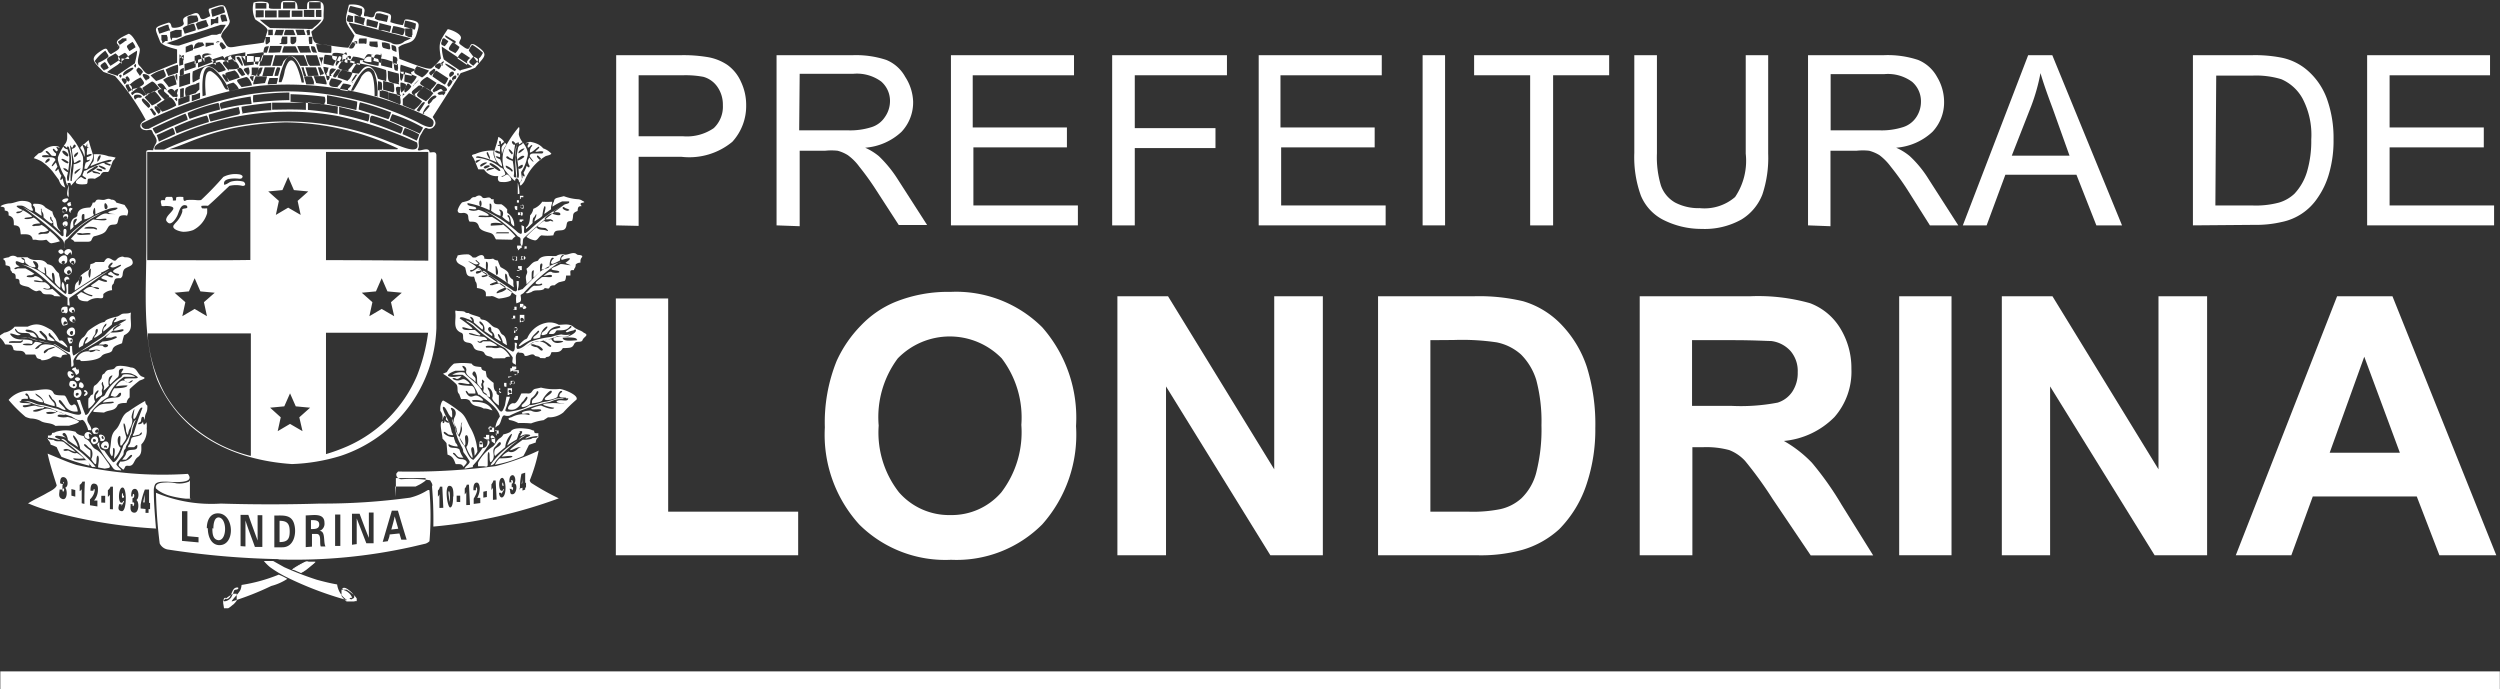 <svg xmlns="http://www.w3.org/2000/svg" viewBox="0 0 148.09 40.84"><rect x="0" y="0" width="148.09" height="40.84" fill="#333333" stroke="none"/><defs><style>.cls-1,.cls-2{fill:#fff;}.cls-2{fill-rule:evenodd;}</style></defs><g id="Layer_2" data-name="Layer 2"><g id="Layer_1-2" data-name="Layer 1"><path class="cls-1" d="M36.5,13.35V3.27h3.8a8.65,8.65,0,0,1,1.54.1,3,3,0,0,1,1.24.47,2.43,2.43,0,0,1,.81,1,3.17,3.17,0,0,1,.31,1.38,3.14,3.14,0,0,1-.82,2.18,4,4,0,0,1-3,.89H37.83v4.09Zm1.33-5.28h2.61a2.8,2.8,0,0,0,1.84-.48,1.75,1.75,0,0,0,.54-1.36,1.84,1.84,0,0,0-.32-1.08,1.5,1.5,0,0,0-.84-.6,5.72,5.72,0,0,0-1.25-.09H37.83Z"/><path class="cls-1" d="M46,13.35V3.27H50.5a5.72,5.72,0,0,1,2,.28,2.25,2.25,0,0,1,1.12,1A2.88,2.88,0,0,1,54.09,6a2.54,2.54,0,0,1-.69,1.81,3.53,3.53,0,0,1-2.15.94,3.57,3.57,0,0,1,.81.5,7.3,7.3,0,0,1,1.1,1.34l1.76,2.74H53.24L51.9,11.26a16.14,16.14,0,0,0-1-1.39,3.08,3.08,0,0,0-.68-.68,2.23,2.23,0,0,0-.6-.26,3.47,3.47,0,0,0-.75,0H47.37v4.47Zm1.34-5.63h2.86a4.18,4.18,0,0,0,1.43-.19,1.47,1.47,0,0,0,.79-.6A1.64,1.64,0,0,0,52.72,6a1.52,1.52,0,0,0-.52-1.17,2.43,2.43,0,0,0-1.64-.46H47.37Z"/><path class="cls-1" d="M56.33,13.35V3.27h7.29V4.46h-6V7.55h5.58V8.73H57.66v3.44h6.19v1.18Z"/><path class="cls-1" d="M65.88,13.35V3.27h6.8V4.46H67.22V7.59H72V8.77H67.22v4.58Z"/><path class="cls-1" d="M74.56,13.35V3.27h7.29V4.46h-6V7.55h5.58V8.73H75.89v3.44h6.19v1.18Z"/><path class="cls-1" d="M84.27,13.35V3.27H85.6V13.35Z"/><path class="cls-1" d="M90.64,13.35V4.46H87.32V3.27h8V4.46H92v8.89Z"/><path class="cls-1" d="M103.41,3.27h1.33V9.1a6.85,6.85,0,0,1-.34,2.41A3,3,0,0,1,103.16,13a4.46,4.46,0,0,1-2.36.56A5,5,0,0,1,98.48,13a2.83,2.83,0,0,1-1.28-1.41,6.68,6.68,0,0,1-.39-2.53V3.27h1.34V9.09A5.79,5.79,0,0,0,98.39,11a1.87,1.87,0,0,0,.84,1,3,3,0,0,0,1.46.33,2.77,2.77,0,0,0,2.09-.66,3.84,3.84,0,0,0,.63-2.57Z"/><path class="cls-1" d="M107.1,13.35V3.27h4.47a5.72,5.72,0,0,1,2.05.28,2.25,2.25,0,0,1,1.12,1A2.88,2.88,0,0,1,115.16,6a2.54,2.54,0,0,1-.69,1.81,3.53,3.53,0,0,1-2.15.94,3.36,3.36,0,0,1,.81.5,6.57,6.57,0,0,1,1.1,1.34L116,13.35h-1.68L113,11.26a15.84,15.84,0,0,0-1-1.39,3.3,3.3,0,0,0-.67-.68,2.29,2.29,0,0,0-.61-.26,3.41,3.41,0,0,0-.75,0h-1.54v4.47Zm1.34-5.63h2.86a4.18,4.18,0,0,0,1.43-.19,1.47,1.47,0,0,0,.79-.6,1.64,1.64,0,0,0,.27-.91,1.52,1.52,0,0,0-.52-1.17,2.42,2.42,0,0,0-1.64-.46h-3.19Z"/><path class="cls-1" d="M116.27,13.35l3.87-10.08h1.43l4.13,10.08h-1.52l-1.18-3h-4.21l-1.11,3Zm2.9-4.13h3.42l-1-2.8c-.32-.85-.56-1.54-.72-2.09a11.34,11.34,0,0,1-.54,1.93Z"/><path class="cls-1" d="M129.9,13.35V3.27h3.47a8.12,8.12,0,0,1,1.8.15,3.37,3.37,0,0,1,1.48.72,4.07,4.07,0,0,1,1.19,1.72,6.86,6.86,0,0,1,.39,2.4,7,7,0,0,1-.26,2,4.79,4.79,0,0,1-.69,1.47,3.35,3.35,0,0,1-2.12,1.42,6.61,6.61,0,0,1-1.62.17Zm1.33-1.18h2.16A5.33,5.33,0,0,0,135,12a2.29,2.29,0,0,0,.91-.52,3.3,3.3,0,0,0,.74-1.28,6.41,6.41,0,0,0,.26-1.94,4.62,4.62,0,0,0-.52-2.43,2.62,2.62,0,0,0-1.26-1.14,5.14,5.14,0,0,0-1.73-.21h-2.12Z"/><path class="cls-1" d="M140.22,13.35V3.27h7.28V4.46h-5.95V7.55h5.58V8.73h-5.58v3.44h6.19v1.18Z"/><path class="cls-1" d="M36.48,32.89V17.68h3.1V30.31h7.7v2.58Z"/><path class="cls-1" d="M48.86,25.32a9.72,9.72,0,0,1,.7-3.94A7.31,7.31,0,0,1,51,19.28a5.92,5.92,0,0,1,2-1.38,8.35,8.35,0,0,1,3.31-.61,7.22,7.22,0,0,1,5.43,2.1,8.11,8.11,0,0,1,2,5.85,8,8,0,0,1-2,5.82,7.16,7.16,0,0,1-5.4,2.1,7.23,7.23,0,0,1-5.44-2.09A7.91,7.91,0,0,1,48.86,25.32Zm3.19-.11a5.74,5.74,0,0,0,1.2,3.95,3.94,3.94,0,0,0,3.06,1.35,3.88,3.88,0,0,0,3-1.34,5.86,5.86,0,0,0,1.19-4,5.79,5.79,0,0,0-1.16-3.94,4.3,4.3,0,0,0-6.16,0A5.82,5.82,0,0,0,52.05,25.21Z"/><path class="cls-1" d="M66.19,32.89V17.55h3L75.48,27.8V17.55h2.88V32.89H75.25l-6.18-10v10Z"/><path class="cls-1" d="M81.63,17.55h5.66a11.3,11.3,0,0,1,2.92.29,5.14,5.14,0,0,1,2.31,1.42A6.6,6.6,0,0,1,94,21.74a11.48,11.48,0,0,1,.5,3.63A10.16,10.16,0,0,1,94,28.63a6.81,6.81,0,0,1-1.64,2.72,5.5,5.5,0,0,1-2.18,1.22,9.25,9.25,0,0,1-2.74.32H81.63Zm3.1,2.6V30.31H87a8.22,8.22,0,0,0,1.87-.15,2.75,2.75,0,0,0,1.25-.64A3.25,3.25,0,0,0,91,28a10.34,10.34,0,0,0,.31-2.81A9.55,9.55,0,0,0,91,22.5,3.67,3.67,0,0,0,90.1,21a3.07,3.07,0,0,0-1.44-.72,14,14,0,0,0-2.54-.14Z"/><path class="cls-1" d="M97.13,32.89V17.55h6.52a11.3,11.3,0,0,1,3.57.41A3.57,3.57,0,0,1,109,19.43a4.51,4.51,0,0,1,.67,2.42,4.08,4.08,0,0,1-1,2.85,4.83,4.83,0,0,1-3,1.42,7.23,7.23,0,0,1,1.66,1.29,18.43,18.43,0,0,1,1.76,2.49l1.87,3h-3.7L105,29.55a23.08,23.08,0,0,0-1.63-2.25,2.5,2.5,0,0,0-.94-.64,5.19,5.19,0,0,0-1.55-.17h-.63v6.4Zm3.1-8.85h2.29a11.49,11.49,0,0,0,2.78-.19,1.63,1.63,0,0,0,.87-.65,2,2,0,0,0,.32-1.15,1.82,1.82,0,0,0-.42-1.25,1.84,1.84,0,0,0-1.16-.6c-.26,0-1-.05-2.26-.05h-2.42Z"/><path class="cls-1" d="M112.5,32.89V17.55h3.1V32.89Z"/><path class="cls-1" d="M118.58,32.89V17.55h3l6.28,10.25V17.55h2.88V32.89h-3.11l-6.19-10v10Z"/><path class="cls-1" d="M147.87,32.89H144.5l-1.34-3.48H137l-1.27,3.48h-3.29l6-15.34h3.28Zm-5.71-6.07-2.11-5.69L138,26.82Z"/><rect class="cls-1" x="0.02" y="39.77" width="148.06" height="1.07"/><path class="cls-2" d="M1,12.64c-.11-.11.1-.11.18-.12s.27-.16.13,0a.39.39,0,0,1-.31.11m5.23-.25c-.07-.08-.07-.46.06-.31S6.38,12.37,6.27,12.39ZM4.19,14.16A5.68,5.68,0,0,1,5.51,13c.1,0,.74.12.8,0s-.55.05-.63-.06c.23-.15.47-.38.75-.26.06,0,.4,0,.44,0s-.4,0-.45-.08.36-.15.42-.17c.38-.21-.21-.11-.32-.08a6.58,6.58,0,0,0-.87.35s0-.53-.08-.35-.07.32,0,.38A1.43,1.43,0,0,1,5,13c0-.09,0-.2,0-.27s-.1-.07-.14,0a.58.58,0,0,0,0,.32c-.06,0-.44.39-.44.27s.15-.25.13-.36c-.26,0-.22.29-.19.47a.9.9,0,0,1-.2.19c0-.23,0-.64.31-.74a.33.33,0,0,0,.11-.09c0-.43.39-.48.76-.5A.58.58,0,0,0,5.49,12c.14,0,.12,0,.2-.12s.36,0,.52-.05.23-.09.39,0a.28.28,0,0,1,.29.17l.49.14c.16.27.28.29.16.61,0,.05-.09,0-.15,0-.43,0-.32.15-.44.47-.1.16-.39,0-.53.22s-.14.3-.37.41a2.77,2.77,0,0,1-.49.15c-.19.16-.06.32-.38.32H4.41A.36.36,0,0,0,4.19,14.16Zm-.38.55c0-.32,0-.43-.23-.64a21.5,21.5,0,0,0-2.23-1.81c-.15,0-.12,0,0,0a10.83,10.83,0,0,1,2.28,1.7c.28.18,0-.44.23-.4s-.15.68.2.41a7,7,0,0,1,1.25-1A3.69,3.69,0,0,1,6,12.62s.06,0,0,0l-.52.29a5.65,5.65,0,0,0-1.48,1.23c-.23.13-.19.27-.18.53Zm-.76-.3c-.13,0-.2-.14-.31-.21a1.3,1.3,0,0,1-.62,0l-.18,0c-.06-.38-.41-.32-.71-.32-.05-.33,0-.51-.41-.54,0-.32,0-.47-.31-.58,0-.21,0-.25-.23-.29,0-.18,0-.2-.24-.23,0-.1.42-.19.5-.19.27,0,.49-.15.77-.15s.56.07.56.25a.29.29,0,0,0,.07.23.41.41,0,0,1,0,.11c-.24,0-.43-.3-.69-.31s-.4,0-.07.19a3,3,0,0,1,.72.44c0,.09-.59.05-.42.16a.86.86,0,0,0,.5-.08c.09,0,.41.33.41.34s-.48,0-.48.15a.31.31,0,0,0,.19,0c.12,0,.28,0,.36-.06a1.7,1.7,0,0,1,.42.33.8.8,0,0,1-.46.1c-.13.05-.26.18,0,.12s.45.05.51-.18c0,0,.06,0,.09.05a3.07,3.07,0,0,1,.53.55A3.07,3.07,0,0,1,3.05,14.41Zm.51-.69-.4-.37c0-.16,0-.28-.11-.36,0-.31-.18-.08,0,.09s0,.09,0,.17a2.4,2.4,0,0,1-.47-.37c0-.14,0-.23-.08-.33s0-.16-.06-.19.07.46,0,.42l-.36-.25c0-.11,0-.27-.09-.33s0-.09,0-.13c.32,0,.52,0,.71.23l.41.24c0,.1.06.21.1.31.22.21.08.57.33.79C3.54,13.65,3.61,13.72,3.56,13.72Zm.5-2.05c-.19-.13,0-.57,0-.73a2.49,2.49,0,0,1,0,.4A1.84,1.84,0,0,1,4.06,11.67ZM5,13.54l0,0c0-.15.67-.13.74,0s-.16,0-.22,0Zm-.16.38c-.11,0-.26,0-.29-.09a.47.47,0,0,1,.31,0c.06,0,.44-.06.49,0s0,0,0,.06ZM6.07,26c-.15-.15.07-.29.07,0Zm-.54.17c-.11-.29.27-.14.11,0Zm.19-.53c-.27-.07.19-.4.11-.05A.12.12,0,0,1,5.72,25.63ZM4.54,23.45a.09.09,0,0,1,.08-.17C4.73,23.35,4.61,23.42,4.54,23.45Zm-.19-.56c-.12-.12.08-.21.1-.05A.14.14,0,0,1,4.35,22.89Zm-.08-.63c-.23-.15.24-.18.07,0Zm-.06-2c-.16-.18.21-.2,0,0Zm0-.42c-.25-.21.27-.4.07,0Zm.12-.74c-.16-.2.16-.32.1,0A.17.17,0,0,1,4.33,19.06Zm-.53.17c-.1-.1,0-.3.13-.21S3.91,19.2,3.8,19.23Zm.52-.75c-.2-.12.12-.31.07,0Zm-.61,0c-.12-.12.08-.3.08-.07C3.79,18.46,3.77,18.45,3.71,18.46Zm.38-2.25c-.32-.16.11-.45.11-.1A.12.12,0,0,1,4.09,16.21Zm.16-.63c-.14-.18.15-.28.15-.08S4.31,15.58,4.25,15.58Zm-.53,0c-.25-.15.25-.34.09,0Zm.08-2.17s0-.09,0-.14S4,13.36,3.8,13.38ZM3.86,13c-.26-.23.24-.25.1-.05A.19.19,0,0,1,3.86,13Zm-.12-.44c-.23-.22.27-.26.15,0A.25.25,0,0,1,3.74,12.53Zm2.45,14c-.11-.24.17-.18.15-.08S6.26,26.48,6.19,26.49ZM3.89,13c-.46-.28.33-.54.11-.05Zm.3-.39c-.15-.07-.13-.31,0-.3C4.46,12.38,4.12,12.42,4.19,12.61Zm-.45,0c-.25-.34.25-.53.25-.17C3.94,12.56,3.88,12.56,3.74,12.58Zm.36-.37c-.22-.14-.1-.25.1-.27C4.14,12.13,4.34,12.16,4.1,12.21ZM3.82,12c-.48-.18.5-.42.15-.07A.35.35,0,0,1,3.82,12Zm.07,4.71c-.25-.19.12-.52.23-.16-.16,0-.25,0-.22.16ZM4,15.12c-.51-.17.16-.6.26-.2,0,.1-.06.27-.06.09S4,15.12,4,15.12Zm-.23.53a.45.45,0,0,1-.23-.08c-.28-.27.38-.67.44-.29C4,15.47,4,15.6,3.76,15.65Zm.3.64c-.59-.15-.08-.65.09-.48S4.27,16.24,4.06,16.29Zm.26-.61c-.59-.32.23-.63.14-.14C4.44,15.62,4.39,15.64,4.32,15.68Zm-.72-.63c-.35-.16,0-.37.11-.22S3.74,15,3.6,15.05Zm.51,5.3A.83.83,0,0,1,4,20c.24,0,.39.05.25.33A1.21,1.21,0,0,1,4.11,20.35Zm.2-1.25c-.55-.19.14-.66.14-.13C4.44,19.09,4.43,19.1,4.31,19.1Zm-.16.81c-.63-.27.4-.92.28-.13C4.38,19.9,4.27,19.91,4.15,19.91Zm-.42-.62c-.13-.11-.17-.49,0-.5S4,19,4,19.22A.72.72,0,0,1,3.73,19.29Zm.53-.76c-.47-.15.1-.58.16-.15C4.43,18.51,4.38,18.52,4.26,18.53Zm-.39,0-.2,0c-.13-.27,0-.41.31-.35C4,18.33,4.07,18.54,3.87,18.57ZM5,23.46c-.09-.09.22-.24,0-.24C4.89,22.91,5.48,23.32,5,23.46ZM4.84,23c-.06-.08-.17,0-.16-.17C4.68,22.38,5.18,22.88,4.84,23Zm-.3.57c-.23-.06-.18-.27-.14-.45.11,0,.28-.12.38,0A.29.29,0,0,1,4.54,23.57Zm0-1a1,1,0,0,0-.11-.1C4.48,22.2,5,22.46,4.59,22.58ZM4.37,23c-.25-.07-.33-.17-.22-.41C4.57,22.43,4.69,23,4.37,23Zm.13-.81c-.06-.11-.08-.21-.2-.27s.11-.17.2-.15c0,.19.21.14.1,0C4.71,22,4.74,22.13,4.5,22.21Zm-.32.22A.31.31,0,0,1,4,22.14C4,21.72,4.73,22.29,4.18,22.43Zm2,4.18c-.56-.15.27-.81.27-.16C6.41,26.62,6.33,26.61,6.18,26.61ZM5.2,26c-.46-.15,0-.67.24-.25,0,.06-.18-.15-.18,0S5.39,26,5.2,26Zm.74.13s0-.1,0-.14c-.33-.45.52-.21.2.12A.36.36,0,0,1,5.94,26.12Zm-.37.2c-.52-.26.25-.79.25-.21C5.79,26.25,5.69,26.28,5.57,26.32Zm0-.62c-.42-.42.46-.56.25-.09C5.79,25.71,5.72,25.69,5.61,25.7ZM3.82,13.42c-.36-.24.28-.51.18-.1C4,13.39,3.9,13.4,3.82,13.42ZM4,9.27c-.05,0-.36-.21-.3-.32s.43.17.33.3Zm.42.05c-.08-.08,0-.19.09-.25s.12-.07.12,0A.52.52,0,0,1,4.41,9.32Zm1.36.27c-.07-.1.08-.48.19-.37A.6.6,0,0,1,5.77,9.59ZM2.7,9.66c-.08-.12.2-.34.24-.25a.24.24,0,0,1,0,.08A.6.6,0,0,1,2.7,9.66ZM4,9.68a.92.92,0,0,1-.36-.23c0-.12.29.06.32.08S4.14,9.63,4,9.68Zm2.48.13-.28-.1c-.05-.16.24,0,.29,0S6.61,9.8,6.51,9.81Zm-.26.24a1.3,1.3,0,0,1-.37-.19c-.08-.12.21,0,.21,0s.27.1.19.18ZM6,10.14c-.07,0-.26-.05-.29-.12s.47,0,.31.12ZM4,10.2s-.26-.15-.24-.23,0,0,.07,0S4.13,10.14,4,10.2Zm1.17.1c-.1-.1.24-.29.29-.32s.2-.16.3-.15,0,.11-.06.14A2.62,2.62,0,0,1,5.13,10.3Zm-.73,0c-.12-.12.24-.3.32-.32S4.47,10.3,4.4,10.34Zm1.41,0c-.11-.06-.29,0-.37-.12s.21,0,.24,0,.32.1.16.14ZM4,10.71a.59.59,0,0,1,0-.37,5.67,5.67,0,0,0,.11-1A2.92,2.92,0,0,0,4,8.84a.29.29,0,0,1-.25-.16c0-.11.19.05.21.08s0-.11.07-.09a.19.19,0,0,1,.07.12,2.68,2.68,0,0,1,.11.64c0,.42-.09.84-.13,1.25A.07.07,0,0,1,4,10.71Zm.18,0a.18.18,0,0,1,0-.1,3.7,3.7,0,0,1,.07-.81,1.68,1.68,0,0,0,0-.5c0-.19-.06-.38-.09-.57s0-.12.08,0,.09-.24.21-.15-.08.23-.19.23c0,.28.09.56.13.84.1,0,.31-.22.38-.14s0,0,0,.06a.9.9,0,0,1-.41.16c0,.33-.09.66-.11,1ZM2,9.37s.09-.12.13-.14l.16-.15A.51.51,0,0,0,2.5,9a1,1,0,0,1,.67-.35c.08,0,.3,0,.35.08s-.18-.08-.18,0l.09.15s-.06.14-.12.06-.18-.2-.18-.07a.51.51,0,0,0,.19.22c0,.15,0,.17-.18.14H3.08C3,9.19,2.77,8.8,2.7,9l.23.21a1,1,0,0,0-.41,0c-.13.13.21.11.26.11s.5-.06.5.17c0,0-.36.45-.15.34l.18-.21,0,0,.09.24c0,.07-.14.18-.12.26s.13-.09.18-.11a1.1,1.1,0,0,0,.18.4.86.86,0,0,0-.07.21c0,.09.11,0,.14-.07a3,3,0,0,0,.16.56c-.24-.08-.31-.25-.39-.46l-.37-.5a3.31,3.31,0,0,0-.65-.59A2.39,2.39,0,0,0,2,9.37ZM4,11a.93.93,0,0,1-.12-.46,3.53,3.53,0,0,1-.45-1.06c0-.06,0-.11,0-.16a3.16,3.16,0,0,1,.41-.77.62.62,0,0,0,.14-.41c0-.05,0-.32,0-.32a2,2,0,0,1,.3.35,4.08,4.08,0,0,1,.63,1.11,1.83,1.83,0,0,1,0,.47,1.3,1.3,0,0,1-.14.64L4.2,11c0-.05,0-.19-.11-.16l-.09,0A.29.29,0,0,1,4,11ZM5,10a1.43,1.43,0,0,1,.08-.37s.29-.1.24-.18h0s-.18.09-.18,0,0-.09,0-.14a.84.84,0,0,0,.29-.13c0-.13-.23,0-.27,0s0-.24,0-.36.24-.11.09-.11H5.17s0-.15,0-.2-.07.16-.07.18-.18-.2-.21-.07A1.92,1.92,0,0,1,5,8.89,1.1,1.1,0,0,1,5,9.3a1.34,1.34,0,0,0-.25-.54A.6.6,0,0,1,5,8.52l.25-.22c.07.29.17.57.25.85s-.21.62-.35.85Zm1.82-.7c.07.05-.1.2-.13.23-.08.2-.15.41-.24.61,0,0,0,0-.06.05a1.81,1.81,0,0,0-.23,0c-.11,0-.18.14-.23.22l-.31.18a1,1,0,0,0-.39,0c-.08.06,0,.28-.11.31s-.58.05-.62-.08.24-.29.28-.33.24.18.31.11-.17-.13-.21-.22l.1-.26A.64.64,0,0,0,5.26,10l.79-.34a1.49,1.49,0,0,0,.51-.1c.12-.09,0-.09-.12-.09a6.77,6.77,0,0,0-1.07.37c0-.1.11-.2.17-.3a1.08,1.08,0,0,0,0-.4,2.11,2.11,0,0,1,.9.12A2.65,2.65,0,0,1,6.83,9.33ZM5.31,16.45c-.11-.1-.09-.49.07-.54h0a2.32,2.32,0,0,1-.05.53Zm-.65.45c0-.08,0-.54.14-.54s0,.43-.07.5S4.7,16.89,4.66,16.9Zm-.85.34a.42.42,0,0,1-.1-.54c0-.05.09.14.09.16S3.88,17.19,3.81,17.24Zm.29.88A.17.17,0,0,0,4,18.07l0-.44C3,17,2.36,16,1.27,15.66a3.34,3.34,0,0,1,1.35.6,14.45,14.45,0,0,0,1.22,1.13c.17.1.08-.4.08-.45s0-.13.12-.12c0,.19,0,.39,0,.59a.33.33,0,0,0,.19,0A23.51,23.51,0,0,1,6.5,16l-.67.44c-.57.41-1.13.82-1.71,1.21C4.06,17.75,4.17,18.05,4.1,18.12Zm-.88-.58c-.2-.21-.6,0-.73-.21s-.23-.08-.34-.08-.32-.15-.42-.22-.36-.07-.51-.18.06-.34-.29-.34c0-.22,0-.31-.2-.34A.45.45,0,0,0,.62,16c0-.25-.06-.23-.29-.29,0-.15,0-.27-.12-.34s.31-.13.31-.13a.39.39,0,0,1,.5,0c.2,0,.4,0,.61,0a.73.73,0,0,0,.5.16c.3,0,.49,0,.68.25.27.05.32.12.48.34s.21.13.22.34a1.5,1.5,0,0,1,.05.73,1.08,1.08,0,0,1-.31-.34c0-.06,0-.56-.12-.56s0,.39,0,.48l-.39-.36c0-.08,0-.4-.07-.45s0,.3,0,.37a1.31,1.31,0,0,1-.45-.28A.29.29,0,0,0,2,15.47c-.18,0,.3.4,0,.36s-.3-.13-.44-.21,0-.27-.21-.34,0,.12.09.13c.07.44-.51-.12-.51.13s.41.21.12.27-.23.21,0,.09l.46,0a5.74,5.74,0,0,1,.53.32s-.15.08-.19.08-.31,0-.26.1a.81.81,0,0,0,.41,0c.11-.15.48.12.53.23s-.46-.09-.52,0,.58.09.64.09.59.39.13.39c0,0-.3-.09-.19,0a.75.75,0,0,0,.51,0c.17.14.33.3.49.45Zm2,.31c-.21,0-.53,0-.61-.24,0-.06,0-.07-.07-.11.35-.26.2-.22.52-.08,0,0,.5.25.4.06-.1,0-.47-.14-.53-.26.24-.19.4-.31.7-.15S6,17,5.55,17c-.28-.07-.13-.11.07-.25l.23-.17c.05,0,.44.19.49.09S6,16.55,6,16.45c.19-.19.26-.16.46-.06s.36,0,.11-.07-.22-.1,0-.23c.06.05.35.32.46.22s-.12-.1-.17-.13c-.49-.15.31-.34.31-.47s-.49.3-.64.06c0,0,.19-.15.13-.21s-.39.28-.18.33a2.54,2.54,0,0,1-.49.26c0-.11,0-.36,0-.45s0,.43,0,.51q-.8.49-1.56,1c0-.19,0-.38.14-.5s.13-.23.17-.32.3-.28.47-.37.1-.25.16-.38a.56.56,0,0,0,.29-.12l.5,0c.13-.22.21-.31.48-.14s.21-.05.45-.14.2,0,.33,0,.4,0,.44.28-.42.27-.53.48,0,.35-.19.48c-.33,0-.33,0-.41.32-.14.11-.1.22-.09.39a.83.83,0,0,0-.52.23c0,.22,0,.25-.18.25A1,1,0,0,0,5.19,17.85ZM.55,20.31c-.13-.13.36-.1.37-.1h.3c.19-.12.2,0,0,.1Zm2.07.62c-.16-.2.48-.38.61-.38s-.29.16-.33.16S2.74,20.9,2.62,20.93Zm2.23.46c-.06,0-.06,0-.11-.08l-.24,0a.74.74,0,0,1,.81-.49c0,.09.29,0,.34-.06s.38.11.25,0-.46,0-.65,0c0-.11.33-.23.43-.28a1.41,1.41,0,0,1,.41,0c.11.21.44,0,.26-.07s-.13,0-.22,0-.25,0-.28,0,.17-.14.22-.18A2,2,0,0,0,6.92,20c0-.17-.29,0-.34,0-.31,0-.43.07-.17-.17l.14-.13c.1,0,.77,0,.77-.15s-.52.14-.62,0,.67-.52.76-.59-.28,0-.31,0-.36.17-.4.12.27-.26.08-.26a.62.62,0,0,0-.2.4,5.17,5.17,0,0,1-.51.42.32.32,0,0,1,.15-.33s.08-.18,0-.13-.24.29-.23.54c0,0-.63.5-.42.18.09-.1.23-.28.15-.42-.12,0-.11.14-.12.25s-.16.19-.19.39c-.06,0-.35.27-.42.23s.25-.38.13-.38-.22.34-.25.49l-.24.14a.64.64,0,0,1,.22-.6c.18-.1.21-.32.37-.44s.37-.26.62-.39.29-.05.35-.16.55-.23.66-.25.18-.08.3-.15.37,0,.55-.1v.05c-.06.59.21,1-.4,1.3a4.05,4.05,0,0,0-.12.47c-.19.09-.51.14-.57.39s-.47.15-.65.38S5.15,21.39,4.85,21.39Zm-.63.34c0-.24,0-.48-.07-.72-.33-.2-.65-.43-1-.64A7.13,7.13,0,0,1,1.72,20,2.33,2.33,0,0,1,1,20s-.05,0,0,0c.27.07.6-.07.86.07a1.42,1.42,0,0,0,.54.12,8.08,8.08,0,0,0,.85.2c.12.07.81.54.89.46v-.35l.13,0c0,.06,0,.56.1.56.61-.39,1.22-.77,1.81-1.18.2-.19.64-.71,1-.66a1.45,1.45,0,0,1-.26.17A10.62,10.62,0,0,1,4.8,20.8a1.19,1.19,0,0,0-.45.54C4.31,21.5,4.46,21.69,4.22,21.73ZM0,20c-.12-.12.16-.21.24-.29a1.06,1.06,0,0,0,.63-.36h.77c.58-.27.9-.09,1.42.21a2.41,2.41,0,0,1,.45.61l.15,0c.05,0,.37.33.33.42l-.7-.42A1.24,1.24,0,0,0,3,19.82c0-.07-.12-.16-.12,0s.3.21.36.39a1.26,1.26,0,0,1-.43-.08c0-.26-.18-.33-.36-.52a.12.12,0,0,0-.1,0c-.13.05.62.61.26.5L2.3,20a.75.75,0,0,0-.75-.47c-.19.13.39.18.4.18a.62.62,0,0,1,.24.29.76.76,0,0,1-.4-.15c-.05-.25-.6,0-.78-.26s-.15,0,0,.11.31.13.14.15-.08,0-.14,0-.54-.21-.37,0c.32.39.76.19,1.18.31.11,0,.14.11.07.22a1.39,1.39,0,0,0-.54,0c0,.1.41.08.49.07s.17-.11.23-.2a1,1,0,0,1,.43.09,1,1,0,0,0-.4.29c-.07.11.19,0,.22-.07.18-.25.58-.14.83-.12A5.69,5.69,0,0,1,4,21s-.26,0-.32.06,0,.08-.07.12-.43-.18-.57,0a1,1,0,0,1-.59.16c0-.1-.22-.05-.28-.17A1.11,1.11,0,0,0,2.08,21l-.56,0c-.15-.34-.42-.15-.71-.27-.1-.36-.12-.3-.51-.33A1.17,1.17,0,0,0,0,20Zm3.26,5.21c-.26-.19-.62-.11-.88-.29a1.32,1.32,0,0,0-.56-.13,1.24,1.24,0,0,1-.31-.1,8.23,8.23,0,0,1-1-1,1.59,1.59,0,0,1,1.1-.54l.24,0c.28,0,1.1-.23,1.28.06l.08.13c.13.1.44.07.6.09s.28.72.5.56.28.29.3.38A.74.74,0,0,1,3.82,24c-.06-.05-.26-.41-.33-.28s.33.36.4.57c-.2,0-.35-.17-.55-.2a.48.48,0,0,0-.24-.45c-.21-.41-.3-.27-.09,0s.23.2.23.42a3.51,3.51,0,0,1-.63-.19c-.06-.29-.26-.41-.5-.56l0,0c-.07.13.49.31.43.52-.28,0-.5-.17-.77-.21,0,0-.12-.43-.27-.28,0,.07.09.11.15.15v.14c-.08,0-.45-.05-.39.13-.13,0-.14.07,0,.1s.51,0,.59.07a1.76,1.76,0,0,1-.33.07c-.06,0-.25,0-.14.1s.59-.14.79-.05.63,0,.37.14c-.06,0-.72.1-.56.18.31.09.6-.22.89-.16.09,0,.7.18.36.21a1.28,1.28,0,0,0-.48,0c-.08.16.45.11.57,0s.45.09.55.13c-.06.07-.51-.08-.45.12A1.14,1.14,0,0,0,4,24.7a2,2,0,0,1,.68.26c0,.12-.5.22-.59.26C3.79,25.22,3.55,25.21,3.29,25.23Zm2.1.27-.14,0c0-.09-.22-.68-.39-.6s-.42-.1-.6-.21A11.59,11.59,0,0,1,3,24.19c-.35-.11-.72-.14-1.06-.28a1.77,1.77,0,0,0-.56-.14s.21,0,.23,0c.29,0,.49.19.77.21s.64.16,1,.23a3.08,3.08,0,0,0,.56.19c.09,0,.87.34.87.05a7.67,7.67,0,0,0-.27-.76h.2c.09.3.2.59.32.89.15,0,.23-.19.29-.31A8.54,8.54,0,0,0,6,23.53c.11-.05.2-.07.24-.19a2.57,2.57,0,0,1,.94-1l.07-.11c.06-.12.65-.05.75.09H7.35a2.44,2.44,0,0,0-.94,1.19A3.42,3.42,0,0,0,5.2,24.7c-.13.32.21.47.21.77C5.41,25.48,5.41,25.5,5.39,25.5Zm.84,2.28-.39-.07c0-.2.1-.51,0-.7-.18,0,0,.73-.24.44a1.46,1.46,0,0,1-.17-.24c.1-.13.12-.53-.05-.62s-.26-.3-.36-.25.27.3.36.36a3.17,3.17,0,0,1,0,.44c-.2-.18-.39-.36-.6-.52a1.42,1.42,0,0,0-.38-.81c-.12,0,.06.26.07.28a1.19,1.19,0,0,1,.18.42c-.19-.15-.41-.26-.6-.43,0-.11-.12-.49-.27-.4s.11.21.16.27a1.75,1.75,0,0,0-.55-.12c-.38.09.46.26.13.24-.1,0-.68-.21-.68-.07a.65.65,0,0,0,.36.07c.18.18.46,0,.66.18s.44.35.65.53c-.26,0-.46-.27-.72-.12,0,.11.18.06.26.05s.33.23.53.14a1.87,1.87,0,0,1,.42.32,2.11,2.11,0,0,1-.56,0s0,0-.07,0c0,.18.66.11.73.11s.33.32.19.32a15.27,15.27,0,0,1-1.62-.52,6,6,0,0,1-.28-.57A2.09,2.09,0,0,0,3,26.34a.47.47,0,0,0-.16-.29V25.8c.18,0,.22,0,.25-.16a.35.35,0,0,0,.22-.06,2,2,0,0,1,1.17,0c.08.16.31.22.48.25a.3.3,0,0,0,.12.17c.3.11.31.48.6.62s.51.53.7.78.15.31,0,.33Zm.93.1c-.43,0-.36-.05-.64-.42a6.4,6.4,0,0,1-.73-1.12s.07-.11.12-.12c0,.27,0,.43.3.49a6.92,6.92,0,0,0,.52.69c.25,0,.55-.79.61-1a2.18,2.18,0,0,0,.45-.85c0-.14.14-.6.29-.67a2.31,2.31,0,0,0-.25.81c-.14.19-.13.45-.26.64a.52.52,0,0,0-.1.26c-.11.1-.11.16-.12.31s-.46.53-.42.64S7.26,27.86,7.16,27.88Zm.14-.06c-.25-.23-.32-.19-.14-.46a.76.76,0,0,0,.7-.34c-.05-.2-.29.21-.38.23H7.24c.08-.12.21-.24.23-.38.1-.35.61-.07.66-.36s-.16,0-.19,0l-.36,0a.3.3,0,0,1,.08-.16c.07-.06.08-.29.14-.39s.66-.07.6-.32c0-.05-.15.11-.16.13-.17,0-.52.21-.31-.09a15.57,15.57,0,0,1,.51-1.5c-.18-.13-.34.59-.48.65s0-.46,0-.56-.22.4-.15.53,0,.41-.13.63-.05.57-.21.15c0-.1-.05-.48-.13-.48s.09.65.14.78-.17.36-.24.49c-.25.26,0-.62-.17-.52s-.11.6.08.69a1.55,1.55,0,0,1-.4.66c0-.14.11-.57,0-.64s0,.42-.12.49a.46.46,0,0,1-.12-.42c.11-.4,0-.82.34-1.15s.31-.86.75-1.08a10.59,10.59,0,0,1,1-.63.35.35,0,0,0,.13.28c0,.16,0,.3-.07.43a.7.7,0,0,0-.07.43s-.07-.15-.08-.19c-.21-.07-.09.28-.22.31-.3.18.11.14.16,0s0,.27.15.1.06-.07.09,0a1.24,1.24,0,0,1,0,.27,1.22,1.22,0,0,1-.21.82l-.11.13c0,.29.05.57-.21.75s-.2.57-.59.51c-.09,0-.13,0-.17.09S7.32,27.82,7.3,27.82Zm-1.72-3.4c-.12-.06.28-.35.28-.35.21-.18.51-.12.77-.16s.11-.12,0-.09a4.57,4.57,0,0,0-.52.05c.21-.29.53-.29.86-.31s.27-.46.07-.19-.26.1-.45.1A1.07,1.07,0,0,1,6.77,23c.09,0,.78,0,.78-.17a3.39,3.39,0,0,0-.69.06c.08-.13.31-.41.49-.34s.29.2.45.07,0-.11-.12,0-.37-.07-.31-.16.79,0,.79-.09-.29-.2-.4-.25a1.87,1.87,0,0,0-.58,0c0-.14.28-.33,0-.27s0,.39-.26.54l-.39.38c-.12-.12.06-.39.12-.49s-.17,0-.2.13a.94.94,0,0,0,0,.44c-.1.09-.2.21-.31.29,0-.13.07-.19,0-.31s0-.29-.09-.17.08.22,0,.39.12.31-.14.43-.23.28-.23-.08c0,0,.25-.28.12-.28a.49.49,0,0,0-.16.66,1.26,1.26,0,0,1-.4.43,4.26,4.26,0,0,1,0-.61c.11-.07.09-.19.22-.22s0-.46.16-.55.23-.23.35-.35,0-.28.21-.35c.16-.26.23-.2.51-.26a.28.28,0,0,0,.14-.1c.08-.19.76-.06.92,0,.4,0,.39.46.7.55s-.1.18-.19.23a6.93,6.93,0,0,0-.58.5c0,.16,0,.32,0,.49a.49.49,0,0,0-.18.33c-.2,0-.37,0-.52.1-.16.41-.5.28-.82.47Zm.07,3.26-.17,0A7.88,7.88,0,0,0,3.61,26s.1,0,.11,0a.55.55,0,0,1,.3.24,6.58,6.58,0,0,1,1.61,1.37S5.67,27.66,5.65,27.68Z"/><path class="cls-2" d="M30.73,9.1c-.1-.15.3-.36.34-.29s0,0,0,0-.21.23-.34.26m-1,.05c0-.19-.08-.36.05-.51s.11-.1.11-.15.11.08.11.11a1.4,1.4,0,0,0-.26.55Zm.57,0a.62.62,0,0,1-.17-.25c0-.12.22.12.24.18S30.34,9.14,30.3,9.15ZM29,9.42s-.24-.35-.15-.4h.06C28.9,9.09,29.09,9.36,29,9.42Zm3,.07s-.32-.25-.14-.28c0,0,.25.2.19.26Zm-1.33,0c-.07-.07.34-.4.39-.2A1,1,0,0,1,30.68,9.51Zm-2.48.14c-.1-.13.16-.16.23-.17s.14,0,.09,0S28.29,9.63,28.2,9.65Zm.28.23c-.11-.1.17-.21.24-.23s.11,0,.15,0S28.52,9.87,28.48,9.88Zm.23.09c-.11,0,0-.11.07-.13s.27-.07.23.05A1.67,1.67,0,0,1,28.71,10Zm2,.06c0-.09,0-.13.1-.19s.17-.1.17,0S30.85,10,30.75,10Zm-1.16.11a6.58,6.58,0,0,1-.54-.38A.18.18,0,0,1,29,9.69c.06-.1.37.14.42.17s.3.24.19.27Zm.73,0c-.08-.11-.34-.14-.31-.31C30.12,9.84,30.51,10.11,30.32,10.17Zm-1.43,0c-.1-.17.43-.23.43-.13v0Zm1.79.37,0-.06c0-.37-.06-.75-.11-1.12a4.16,4.16,0,0,1,.13-.86c.07-.06.08,0,.09.08s.2-.15.23-.09-.14.16-.21.19,0,.05-.06.08a4.34,4.34,0,0,0-.09.52c.05.33.1.65.12,1C30.74,10.33,30.75,10.53,30.68,10.55Zm-.18,0a.28.28,0,0,1,0-.18,4,4,0,0,0-.08-.78l0,0s-.43-.13-.38-.23.14,0,.2.05l.18.09c.06-.24.08-.49.12-.73s0-.09-.08-.15-.15-.23,0-.19a.67.67,0,0,1,.14.15s0,0,.05-.05.05.13,0,.18-.06.28-.09.42a14.09,14.09,0,0,0,.08,1.45Zm.29.25c0-.1-.15-.28-.22-.09a.22.22,0,0,0,0,.08l-.11-.09a4.68,4.68,0,0,1-.55-.63,1.91,1.91,0,0,1,0-1.16,6.85,6.85,0,0,1,.87-1.32c.08,0,0,.36,0,.42a1.13,1.13,0,0,0,.23.48,1.32,1.32,0,0,1,.31.64.74.74,0,0,1-.05.29,2.26,2.26,0,0,1-.35.83C30.88,10.45,31,10.67,30.79,10.82Zm.05.17a1.54,1.54,0,0,1,.16-.38s0-.19,0-.17.1.16.13.06a.67.67,0,0,0-.07-.18s.06-.11.07-.13a2.52,2.52,0,0,0,.12-.29s.17.21.17,0a.5.5,0,0,1-.1-.31.76.76,0,0,1,.09-.18s.18.29.25.24,0,0,0,0l-.23-.3c0-.18.15-.18.32-.18h.37c.07,0,.08,0,.12-.1-.13-.07-.3,0-.44,0s.32-.25.16-.3c-.18.1-.31.3-.52.35,0-.14,0-.17.05-.28s.13-.11.07-.16-.19.22-.25.12a.24.24,0,0,1,0-.09c0-.05.13-.16,0-.16s-.11.09-.11,0l.24-.07a1.57,1.57,0,0,1,.53.17,1.12,1.12,0,0,1,.26.22,1.17,1.17,0,0,1,.48.31c-.05.09-.24.11-.34.15a3,3,0,0,0-1.25,1.47A1,1,0,0,1,30.84,11ZM29.73,9.86A1.06,1.06,0,0,1,29.27,9c.08-.3.19-.59.25-.89.05,0,.42.27.31.32s-.12.13-.14.11,0-.22-.09-.19,0,.17,0,.21-.19,0-.09.08l.1,0a2.07,2.07,0,0,1,0,.35c-.06,0-.28-.16-.28,0a.62.62,0,0,0,.29.12,1.1,1.1,0,0,1,0,.18c0,.08-.2-.1-.26,0a.89.89,0,0,0,.27.15C29.68,9.59,29.76,9.76,29.73,9.86Zm0,.92c-.07,0-.18,0-.22-.11s0-.18,0-.24a.89.89,0,0,1-.67-.2,1.06,1.06,0,0,1-.17-.2c-.11,0-.23,0-.34,0l-.26-.63L28,9.29c-.12-.12.05-.14.16-.17a2.4,2.4,0,0,1,1.09-.2c-.07.27.06.45.17.7a4.57,4.57,0,0,0-1.08-.36c-.07,0-.14,0-.14.08a2.52,2.52,0,0,1,1.45.58c.18.05.2.15.27.33s-.26.16-.21.21.21-.08.3-.12.36.28.25.36A1,1,0,0,1,29.74,10.78Zm.94.72c0-.23,0-.46,0-.68,0,0,0,0,0,0a2.11,2.11,0,0,1,.1.66Zm-2.22.72c-.07-.06-.08-.31,0-.34S28.57,12.22,28.46,12.22Zm5.16.27c-.07,0-.38-.12-.25-.23a.36.36,0,0,1,.15.08s.37.09.14.14Zm-4.54.88s0,0,0-.1.58-.09.7,0a.13.13,0,0,1,0,.06Zm.36.39,0,0h0l0,0h.71v.06l-.09,0h-.69Zm-.05.42c-.09-.13-.11-.27-.26-.35s-.66-.12-.75-.41-.25-.29-.55-.29c-.17-.22.05-.45-.33-.52-.14,0-.38.08-.38-.16a1.17,1.17,0,0,1,.26-.46c.16-.05.43-.08.53-.22a.25.25,0,0,1,.24-.09c.15-.1.3-.16.42,0s.44-.11.53.11a.2.2,0,0,0,.15,0c0,.28.05.31.33.31h.13a1.3,1.3,0,0,1,.35.31.69.69,0,0,0,0,.2.86.86,0,0,1,.41.79c-.06,0-.18-.14-.19-.2s-.06-.57-.21-.43a.16.16,0,0,0,.08.12c0,.05.09.29,0,.25a2.25,2.25,0,0,1-.39-.3c.08-.15.08-.34-.1-.41s0,.11,0,.13,0,.15,0,.23a1.71,1.71,0,0,1-.56-.31c0-.09.09-.47-.09-.41a2.42,2.42,0,0,1,0,.38,5.06,5.06,0,0,0-1.3-.42c-.1.22.51.16.51.31s-.48-.05-.43.09a.7.7,0,0,0,.55,0c.1,0,.62.22.62.32s-.65-.08-.6.1a5.43,5.43,0,0,0,.8,0A5.66,5.66,0,0,1,30.54,14c-.07.06-.16.11-.2.2Zm2.31.06a1.26,1.26,0,0,1-.51-.21,4.61,4.61,0,0,1,.6-.57h0c.14.21.38.11.59.2s0-.13-.07-.15-.31,0-.47-.11a2.78,2.78,0,0,1,.42-.33c0,.11.28.06.35,0,.23.11.23,0,0-.09a1.28,1.28,0,0,1-.34,0c0-.09.32-.36.44-.32s.55.18.49,0-.6,0-.34-.18.34-.21.5-.32.42-.07.36-.23h-.41a3.91,3.91,0,0,0-.57.31c0-.12,0-.16.06-.26s0-.19.21-.26l.4-.1a2.87,2.87,0,0,0,.81.18.54.54,0,0,1,.3.1c.19.09.07.09-.05.12s-.06.12,0,.19c-.22,0-.22.07-.25.29-.36.13-.21.24-.31.55,0,.08-.23,0-.3.13s0,.43-.33.46-.42,0-.49.3a2.72,2.72,0,0,1-.7,0C31.91,14,31.87,14.22,31.7,14.24Zm-.53-.68a.3.3,0,0,1,0-.1c.22-.14.23-.48.24-.7a.72.72,0,0,0,.19-.39,1.1,1.1,0,0,0,.53-.42,5.65,5.65,0,0,0,.59,0c0,.13-.07.23-.07.37v.08c-.14.09-.26.19-.4.27,0-.07.12-.37.05-.45s-.15.42-.16.53-.31.25-.47.37c0-.15.11-.24.11-.39s-.09.12-.15.15-.08.22-.07.33C31.46,13.3,31.32,13.44,31.17,13.56Zm-.24,1c-.19-.12,0-.42-.14-.5L30.67,14a7.5,7.5,0,0,0-2-1.55h0a7.23,7.23,0,0,1,2,1.31c.3.22.25,0,.23-.26s0-.13.11-.11-.07.52.14.4a1.84,1.84,0,0,0,.22-.17,10,10,0,0,1,2.08-1.51c.1,0,.19,0,0,0a23,23,0,0,0-2.43,2C30.94,14.22,31,14.39,30.93,14.55Zm-1.49,1.74c-.09-.06-.05-.3-.07-.4s0-.23.07-.07S29.54,16.22,29.44,16.29Zm.61.45a.76.76,0,0,1-.11-.53c.14-.07.15.47.15.52Zm1.23.62c-.06,0-.19,0-.09-.05s.26-.31.44-.39a.45.45,0,0,1,.11,0c.07,0,.39,0,.39-.09s-.14,0-.18,0-.25,0-.21-.09.23-.21.34-.31.63.06.63-.09-.41,0-.5,0c.11-.09.37-.36.52-.21a.87.87,0,0,0,.4,0c.09-.14-.37-.1-.44-.18s.21-.16.29-.2l.24-.12c.2,0,.4.07.6.07,0,0,0,0,0,0s-.31-.11-.31-.15a1.84,1.84,0,0,0,.22-.17c.18-.21-.36,0-.43,0s-.05-.12,0-.17.17-.08.07-.11-.19.19-.19.32a4,4,0,0,1-.42.2c-.16,0-.11-.1-.06-.2s.19-.13.07-.16-.21.22-.2.44-.28.18-.42.25.08-.35-.06-.35S32,16,32,16.08l-.38.36c-.05,0,0-.33,0-.4s-.11,0-.12.09a2.86,2.86,0,0,0,0,.42l-.31.3c0-.22-.09-.4,0-.59s0-.23,0-.35c.2-.12.29-.35.52-.42a1,1,0,0,0,.16-.05c.17-.34.66-.27,1-.27l.07,0a.61.61,0,0,1,.52-.08c.23,0,.41-.15.63-.08a1.1,1.1,0,0,0,.14.09s.35,0,.24.14-.08.21-.09.32a.37.37,0,0,0-.28.11.33.33,0,0,1-.09.26A.53.53,0,0,0,34,16c-.21,0-.23,0-.21.23v.09s-.23,0-.25,0,0,.25-.1.32l-.33.08a1.51,1.51,0,0,0-.26.18c-.12,0-.25,0-.3.14s-.3-.06-.32.08c-.24.15-.53,0-.75.18Zm-1.68.32c-.17,0-.36-.2-.54-.14l-.27,0a.88.88,0,0,0,0-.17c0-.23-.34-.29-.53-.32,0-.14,0-.31-.09-.39a2.29,2.29,0,0,0-.08-.28c-.22,0-.41,0-.46-.26l-.06-.27c-.2-.2-.52-.19-.54-.52a.78.78,0,0,0,.09-.21,2.39,2.39,0,0,1,.65-.06.61.61,0,0,1,.24.18.61.61,0,0,0,.19,0c.16-.1.41-.26.5,0a.09.09,0,0,0,0,.07,1.3,1.3,0,0,0,.52,0,.43.43,0,0,0,.28.11,3.2,3.2,0,0,0,.16.39c.18.11.37.18.47.36a.5.5,0,0,0,.26.38c.06.13,0,.25.05.39v.07c-.51-.36-1-.69-1.55-1,0-.08.09-.56-.09-.51a3.4,3.4,0,0,0,0,.45,5.2,5.2,0,0,1-.46-.25l0,0c.19-.1,0-.18-.08-.27s-.12,0,0,.07a.25.25,0,0,0,.1.08c-.15.21-.44-.11-.62-.11,0,0,0,0,0,0s.35.21.44.28-.12.19-.2.24a.14.14,0,0,0-.11,0c-.06.26.41-.11.45-.14a.41.41,0,0,1,.19.13c0,.12-.31,0-.31.16s.36-.06.42-.1.21.1.28.16-.33.12-.36.13c0,.2.39-.06.48,0a1.82,1.82,0,0,1,.48.34,1.49,1.49,0,0,0-.45.15c-.08.08.11.07.15.06a2.28,2.28,0,0,1,.45-.11,3.19,3.19,0,0,1,.32.23h0c-.14.08-.45.16-.53.3s.16,0,.23,0a.87.87,0,0,0,.37-.22c.11,0,.23.15.32.21-.07.07-.06.15-.13.22S29.77,17.67,29.6,17.68Zm1,.28a1.24,1.24,0,0,1,0-.47c-.73-.5-1.44-1-2.19-1.51l-.21-.14s0,0,0,0a24.32,24.32,0,0,1,2.23,1.38c.06,0,.12.07.18,0s0-.38,0-.58h.13c0,.16,0,.32-.05.48s.19,0,.27,0l1-1a3.44,3.44,0,0,1,1.33-.62.14.14,0,0,1-.11,0A11.91,11.91,0,0,0,31,17.37l-.16.1c0,.14.09.38-.09.44Zm1.47,2.8c-.11-.06-.19-.2-.31-.21s-.39-.12-.26-.16.23.06.35.07S32.27,20.73,32.11,20.76Zm2.07-.61c-.15,0-.8.11-.8-.16,0,0,0,0,.08,0s.76-.06.76.12C34.21,20.13,34.2,20.15,34.18,20.15ZM32,21.21c-.07-.11-.2-.08-.31-.13-.14-.22-.4.05-.61,0-.05-.21-.18-.18-.38-.19a.46.46,0,0,1,.12-.12c.24-.17.5-.32.75-.47s.64-.1.89.18c0,0,.21.15.19,0a1.55,1.55,0,0,0-.43-.29c0-.06.38-.1.44-.1.14.28.41.26.69.16.08-.08-.42-.06-.46-.06a.11.11,0,0,1-.08-.18,1.65,1.65,0,0,1,.8-.07c.07,0,.64-.26.48-.42-.08,0-.08.05-.16.06a1.7,1.7,0,0,0-.32.1c-.37,0,.5-.32.17-.37-.19.29-.48.25-.8.26-.09.08-.07.16-.21.21a1.09,1.09,0,0,1-.25,0c.08-.32.39-.27.64-.37q.06,0,0-.09a.8.8,0,0,0-.76.46c-.17.08-.47.16-.24-.13.06,0,.42-.36.2-.3A.83.83,0,0,0,32,20c-.08,0-.57.18-.37-.06,0,0,.48-.35.24-.35-.15.18-.35.3-.42.53a6.5,6.5,0,0,0-.63.37c-.28.09.23-.38.3-.39a.2.2,0,0,0,.14-.13,1.56,1.56,0,0,1,1.16-.86,1.09,1.09,0,0,1,.68.13c.3,0,.62-.09.87.12s.44.19.61.35c.36.15,0,.23-.07.43s-.39,0-.5.24-.24.22-.56.24l-.11,0c-.16.29-.35.23-.67.24-.06.14-.07.26-.24.28a.14.14,0,0,0-.13.08Zm-1.52.35c-.21-.07-.1-.21-.11-.39a3.05,3.05,0,0,0-.46-.55A8.35,8.35,0,0,1,28,19.26L27.6,19c.06-.05.38.16.43.19a12.92,12.92,0,0,0,2.32,1.63c.2.05.14-.46.14-.52.29,0,0,.24.16.37.28,0,.53-.31.78-.43a5.18,5.18,0,0,1,1.21-.28,3.39,3.39,0,0,1,.61-.15,1.23,1.23,0,0,0,.54,0s-.14.1-.16.1c-.2,0-.39,0-.6,0a4.89,4.89,0,0,1-1.46.36l-.88.59c-.24.17-.07.53-.15.76Zm-1.28-.33c-.11-.18-.39-.06-.5-.3s-.52-.05-.65-.38-.33-.19-.52-.32,0-.45-.21-.52c-.54-.22-.28-.77-.35-1.21,0-.1,0-.12.08-.09s.42,0,.49.07.14.06.22.06l0,0c.1.11.68.21.69.29s.07.1.17.11c.34.05.45.4.74.47s.23.32.42.42.22.36.25.62a1.32,1.32,0,0,1-.25-.16c0-.1-.16-.5-.26-.5s.1.29.15.39-.19-.06-.2-.07L29.29,20a.39.39,0,0,0-.18-.38s0-.34-.14-.23,0,.27.19.39l0,.14-.47-.31a.54.54,0,0,0-.24-.57c-.16,0,.07.22.12.25s.06.2,0,.24l-.5-.43c0-.09,0-.17-.06-.25s-.26-.16-.09.06-.13,0-.18,0-.46-.23-.51-.05a7.25,7.25,0,0,1,.76.58c-.05.17-.67-.18-.6,0s.58.08.75.11l.32.28c0,.15-.61-.17-.68-.08s.76.2.85.2.33.19.17.19-.22,0-.33.08-.18-.1-.18,0a.18.18,0,0,0,.31,0h.43a1.76,1.76,0,0,1,.42.24c-.06.1-.82-.08-.65.13.11,0,.21,0,.32,0a.88.88,0,0,0,.48,0c.22,0,.53.35.61.54-.12,0-.24,0-.3.09ZM29.16,26c-.2-.07-.05-.32.09-.15S29.24,26,29.16,26ZM29,25.46c-.19-.09.07-.31.13-.14S29.1,25.46,29,25.46Zm1.19-2.17c-.18-.18.05-.27.1-.11S30.23,23.28,30.16,23.29Zm.19-.54c-.24-.16.22-.28.08,0Zm.14-3.11c-.06-.07-.14-.17,0-.25S30.73,19.64,30.49,19.64Zm.39-.57c-.24-.23.11-.38.14-.06A.25.25,0,0,1,30.88,19.07Zm.11-.76c-.11-.07-.07-.29.09-.18S31.11,18.3,31,18.31Zm0-2.92c-.23-.1,0-.37.11-.13C31.13,15.34,31.07,15.39,31,15.39Zm-.56,0c-.29-.17.21-.35.11,0A.25.25,0,0,1,30.43,15.43Zm.42-2.62c-.23-.18.2-.35.06,0Zm0-.45c-.17-.1.2-.38.15,0C31,12.38,30.94,12.36,30.89,12.36Zm-2.43,14c-.19-.22.2-.27.12,0Zm-.06.11,0,0,0,0,0,0v-.21l0,0,0,0,0,0,0,0,0,0h.09l0,0,0,0h.13v.27l0,0v0h0l0,0H28.4Zm.26-.48,0,0,0-.05v0h.14v-.14h0v0h0l0,0h.19v.05l0,0,0,.13v.09h-.16Zm.47.19,0,0,0,0,0,0,0,0,0,0,0,0v-.19l0,0,0,0,0,0,0,0h.21l0,0h0v.31l0,0-.05,0,0,0Zm.3-.32,0-.09,0-.12v-.08h0l0,0h-.1l0,0,0,0h0V25.5l0,0,0,0v0h.22l0,0,0,0,0,0v.19l0,0v0l0,0h0l0,0h-.19Zm-.42-.3H29l0,0,0,0,0,0v-.19l0,0,0,0h.27l0,0v.26h0l0,0H29Zm.7-2.24-.07,0-.06-.05V23h0l0,0,0,0h.12l0,0-.06,0v.1l0,0,0,0v0h-.08Zm.16-.46,0,0,0,0v0l0,0v-.14l0,0v0l0,0,0,0H30l0,0v.23l0,0-.05,0-.06,0Zm.39,0,0,0,0,0v-.26l0,0,0,0,0,0,0,0,0,0h.07l0,0h.13l0,0,0,0,0,0v.17l0,0,0,0,0,0,0,0h-.29Zm-.15-.44,0,0,0,0,0,0v-.08h.24v0h0v0h0l0,0,0,0,0,0h0Zm.45-.16h-.07l0,0h0l0,0,0,0v0l0-.05h.17V22H30.4v-.07h.33v0l0,0v.17l0,0v0l0,0,0,0,0,0h0l0,0h-.07Zm-.32-.2h0l0,0,0,0,0,0,0-.06v-.15l0,0h0v0l0,0,0,0h.1v0h0v-.1h.06l.11,0h.08v0h0v0l0,0h0l0,0,0,0,0,.05,0,.05,0,.05,0,0,0,0Zm.37-1.88-.09,0h-.05V20l0,0,0,0h.07V19.9l0,0h-.13v0h.28V20l0,.06v.07h-.05Zm-.08-.42h-.07l0,0,0,0,0,0,0,0v-.29l0,0,0,0,0,0h0l0,0h.16l0,0,0,0,0,0,0,0,0,0v0l0,0v.13l0,0,0,0,0,0,0,0,0,0,0,0,0,0h-.06Zm.32-.63-.05,0,0,0v0h0V18.9l0-.11,0-.08,0-.06,0,0h.27l0,.1V19l0,0v0l0,0h0l0,0,0,0h-.11Zm-.52-.19,0,0,.07,0h0v-.2h-.06l-.05,0h0v0l.06,0,.06,0h.12l0,0,0,0,0,0v.17l0,0,0,0,0,0-.05,0h-.17Zm.07-.56,0,0,0,0v0h0v0l0,0h.08l0,0v-.17h-.1l0,0h0v0l0,0,0,0,0,0,0,0h.23v.19l0,0,0,0,0,0H30.4Zm.41,0h0v0h0V18l0,0H31l0,0,0,0,0,0,0,0v.2l0,0,0,0,0,0h-.21Zm0-1.89V16.4h0v0h-.21v0l0,0v-.05l0,0h.11l0,0,0,0,0,0,0,0,0,0v0h0v.1l0,0Zm-.2-.4,0,0,0,0,0,0h.17l0,0h0v-.14l0,0,0,0h-.08l0,0,0,0v0l0,0h0v-.15l0,0v0l0,0,0,0h.16l.06,0,0,0,0,0,0,0,0,0V16l0,0v0l0,0,0,0-.06,0-.07,0h-.13Zm.28-.64,0,0,0,0,0,0,0,0,0,0v0l0,0v-.24l0,0,0,0,0,0h0l0,0h.15l0,0h0l0,0,0,0,0,0,0,.05,0,0,0,0v.16l0,0,0,0h-.26Zm-.52,0,0,0,0,0,0,0,0,0V15.2l0,0,0,0h.22l.05,0v.24h0l0,0h0l-.06,0Zm.71-.64h0l0,0h0l0,0v-.18h.13l0,0h0l0,0v.14h0l0,0h-.09Zm-.39.07,0-.06v-.06l0,0,0,0,0,0h-.05l0,0v0l0,.06,0,0v0h0v-.23l0,0,0,0,0,0h.27l0,0,0,0h0v.14l0,0,0,0,0,0,0,0-.05,0Zm.1-1.7h0v0l0,0v0l0-.07V13l.05,0,0,0H31l0,0,0,0v.2h0v-.12h-.08l0,0,0,0v.06h0l0,0,0,0h-.05Zm0-.4-.05,0-.05,0,0,0v-.16l0,0h.18l0,0,0,0v.14l0,0,0,0,0,0,0,0Zm-.29-.41v-.12l0,0h0l0,0h0v0l0,0,0,0h.15l0,.11v.12h0v0h-.09Zm.34,0,0,0,0,0,0,0,0,0,0,0v-.16h0l0,0H31l0,0v0l0,0v.14l0,0,0,0v0l0,0h-.13ZM30.62,12h0v0h0l0-.07,0-.07h.12l0,0h0l0,0V12l0,0,0,0,0,0Zm.23-.22,0,0,0,0,0,0-.05,0V11.6h.2l0,0,0,0,0,0,0,0v0h0v.08h0l0,0h-.15ZM30.14,23.4h-.07l0,0h0l0,0,0,0,0,0v0l0-.05V23l0,0,0,0v0l0,0h.12l0,0h0l0,0,.09,0h.05l0,.09,0,.08v.17l0,0,0,0,0,0,0,0h-.14ZM29,24.26a.83.83,0,0,0-.35-.06c-.32-.2-.64-.06-.82-.46-.16-.14-.31-.1-.52-.1l-.11-.3c-.19-.16,0-.45-.22-.63a4.55,4.55,0,0,0-.74-.57l.23-.1a1.72,1.72,0,0,1,.42-.5,3.7,3.7,0,0,1,1.05,0c.12.21.36.16.57.21,0,.16.1.2.26.23l.06.33a2.05,2.05,0,0,0,.41.37c0,.18,0,.46.17.52,0,.11,0,.16.14.21,0,.21,0,.41,0,.61-.11-.07-.46-.34-.38-.49A.53.53,0,0,0,29,23c-.26-.16,0,.16,0,.23s.09.37-.05.28-.1-.14-.15-.19c-.31-.16-.09-.18-.16-.46s.14-.17,0-.32-.07.07-.09.13a.21.21,0,0,0,0,.25c0,.22-.19-.11-.24-.15s-.05-.2-.05-.35-.11-.56-.24-.37.15.23.15.41,0,.21-.07.1-.57-.33-.48-.6a.24.24,0,0,0-.22-.29c-.05.08.12.17.12.29h-.52c-.06,0-.68.25-.38.34s.57-.06.72,0c-.11.08-.24.22-.38.1-.36-.05,0,.19.24.13s.24-.14.49.05c.46.37-.47,0-.54.13s.66.14.79.15.24.3.22.45h-.4c-.15-.26-.26-.18-.07.06s.35.06.51.06.42.22.42.28-.21,0-.24,0-.62-.06-.35.09c.44,0,.91.05,1.14.51Zm-1.56,3.4c-.07-.22-.26-.15-.45-.17-.11-.3-.17-.46-.48-.56l-.06-.68a3.08,3.08,0,0,0-.24-.27c0-.23-.19-.88-.05-1s0,.12.11.08.05-.3.08-.15.42.18.2.05-.11-.14-.13-.24c-.14-.33-.23.37-.21.1a.59.59,0,0,0-.13-.48v-.18c0-.1.08-.46.19-.43a6.88,6.88,0,0,1,.91.61c.42.27.47.65.72,1.06a3.2,3.2,0,0,1,.38,1.34.9.9,0,0,1-.17.26c0-.09,0-.61-.15-.5s.13.62,0,.62a1.92,1.92,0,0,1-.34-.65c.16-.12.16-.72,0-.69s0,.43-.07.58-.36-.4-.33-.49.2-.37.13-.57.1-.34,0-.26,0,.52-.21.72a.9.9,0,0,1-.1-.39c-.13-.27-.24-.41-.1-.68s0-.47-.16-.52,0,.14,0,.21c0,.29.06.53-.2.16-.06-.1-.21-.47-.32-.44s.13.51.16.56a3,3,0,0,1,.34.94c.15.25.06.18-.2.14,0,0-.35-.31-.26-.07a.78.78,0,0,0,.59.22c0,.11.07.23.1.35a.3.3,0,0,1,.12.21,1.22,1.22,0,0,1-.43-.09c-.18-.13-.13.09,0,.14s.42,0,.54.13a1.26,1.26,0,0,0,.23.48c-.26,0-.31,0-.48-.23-.06-.05-.12-.1-.14,0,.23.18.22.32.54.32.12,0,.36.12.25.26A1.28,1.28,0,0,1,27.44,27.66Zm.09.1c-.05,0,.1-.16.13-.18.25-.25.18-.2,0-.51l-.22-.3c0-.22-.09-.27-.17-.47a2.67,2.67,0,0,1-.32-1,1.73,1.73,0,0,1-.19-.51,2.34,2.34,0,0,1,.25.76c.16.31.38.59.52.91s.25.69.51.78a4.57,4.57,0,0,0,.54-.69c.29-.05.3-.23.31-.49.25.13,0,.35-.1.52a7.84,7.84,0,0,1-.78,1s0,.05,0,.09Zm3.17-2.7a1.53,1.53,0,0,0-.52-.18c-.14-.11,0-.13.13-.17a1.4,1.4,0,0,1,1.05-.12c.06-.24-.38,0-.44-.11s.46-.19.55-.15a.63.63,0,0,0,.58,0c.09-.18-.59,0-.59-.13a2.51,2.51,0,0,1,.59-.18c.1.05.71.32.78.13-.09,0-.65-.12-.65-.19s.36-.06.47-.08a3.35,3.35,0,0,1,.71.05s0,0,.07,0-.63-.07-.42-.18.55.06.63-.09-.1,0-.1-.08-.56.07-.37-.24c0-.05.21-.14.1-.18s-.23.2-.24.32-.72.31-.76.17.48-.33.41-.48-.5.37-.54.52-.53.19-.63.21c0-.15,0-.21.12-.3s.4-.43.18-.43a.9.9,0,0,1-.28.38c-.12.06-.12.24-.13.35s-.63.37-.48.08c0,0,.45-.38.29-.49-.12.08-.16.25-.29.33-.18.3-.41.53-.79.43-.13-.06.11-.41.3-.36s.38-.45.45-.58a2.83,2.83,0,0,1,.41,0c.27,0,.19-.23.43-.28l.33-.07a3.15,3.15,0,0,0,1.1.08c.19,0,1.14.35,1,.63a8,8,0,0,0-.78.76,1.33,1.33,0,0,1-.91.29l-.26.17a3.1,3.1,0,0,0-.74.19A6.43,6.43,0,0,0,30.7,25.06Zm-1.36.27a1.43,1.43,0,0,1,.27-.65c-.07-.5-.82-1-1.21-1.3l-.07,0a2.46,2.46,0,0,0-.93-1.18l-.61,0a1,1,0,0,1,.73-.13l.08.12c.32.32.82.63,1,1.07a.6.6,0,0,0,.21.14c.23.27.49.52.7.82s.27.14.4-.21L30,23.5h.21c-.08.26-.18.51-.27.77s.83,0,1-.05a1.21,1.21,0,0,0,.42-.22c.35,0,.65-.18,1-.21a4,4,0,0,0,.59-.18c.05,0,.47-.07.43,0a1.76,1.76,0,0,0-.78.19,10,10,0,0,0-2.43.83.87.87,0,0,1-.22,0c-.28-.16-.22.53-.48.59Zm-.68,2.29-.34,0a1.62,1.62,0,0,1,0-.22,2.57,2.57,0,0,1,.8-.9c.24-.13.27-.41.5-.55a.53.53,0,0,0,.2-.22,1.32,1.32,0,0,0,.42-.15c.14-.28.76-.21,1-.18s.25.09.4.11c0,.18.09.15.25.15v.25a.34.34,0,0,0-.15.3l-.4.14c-.12.22-.21.45-.34.66a7.11,7.11,0,0,1-1.68.52,1.17,1.17,0,0,1,.28-.38c.11,0,.7,0,.75-.1s-.52,0-.63,0a1.13,1.13,0,0,1,.41-.31c.16.11.39,0,.53-.14s.38-.07.08-.11c-.11,0-.48.22-.52.17s.63-.53.74-.61a2.21,2.21,0,0,0,.51-.05c.09-.12.38,0,.38-.17a1.9,1.9,0,0,0-.66.14c-.08,0-.1,0,0-.06.25-.1.33-.16,0-.18a.6.6,0,0,0-.32.1c-.18.06.21-.29,0-.29s0,.07-.08.09-.11.28-.19.41a3.63,3.63,0,0,0-.55.35c0-.11.4-.77.23-.68a1.24,1.24,0,0,0-.35.78c-.21.17-.41.34-.6.52-.07-.06-.06-.32,0-.41s.4-.22.33-.37-.23.16-.3.21c-.29.24,0,.51-.17.8S29,27.31,29,27s-.11-.27-.11,0,0,.35,0,.53S28.72,27.62,28.66,27.62Zm.4-.05a.61.61,0,0,1,.07-.14,5.27,5.27,0,0,1,1.58-1.36.72.72,0,0,1,.44-.29s0,0,0,0a7,7,0,0,0-1.77,1.52C29.26,27.49,29.25,27.53,29.06,27.57Z"/><path class="cls-2" d="M30.8,29a3.67,3.67,0,0,1,.09-.93l.22-.07,0,.6.05,0c0,.1,0,.19,0,.28l-.05,0V29l-.16.06v-.17l-.2.06m.1-.32.09,0c0-.11,0-.23,0-.35C30.94,28.4,30.93,28.52,30.9,28.65Zm-.69.33.15,0c0,.25.19-.16,0-.1v-.21c.11,0,.09-.23,0-.21s0,.1,0,.13l-.14,0c0-.14,0-.38.17-.42s.25.36.12.49c.21,0,.15.57-.06.63S30.23,29.1,30.21,29Zm-.35,0c0,.05,0,.1-.08.11-.19.05-.24-.7,0-.76s.33,1.09,0,1.16c-.13,0-.17-.2-.17-.28l.13,0s0,.08,0,.08S29.86,29,29.86,29Zm0-.26c0-.19-.07-.11-.06,0S29.84,28.83,29.83,28.7Zm-.61.91c0-.24,0-.49,0-.73a.42.42,0,0,1-.09.14c0-.11,0-.22,0-.33a.63.63,0,0,0,.12-.23l.13,0,.06,1.13Zm-.57-.13,0-.35.21-.05,0,.36Zm-.57.37,0-.31c.08-.14.26-.45.19-.62s-.06.1-.06.12l-.15,0c0-.14,0-.42.17-.45s.2.21.21.32a1.17,1.17,0,0,1-.15.58l.18,0,0,.31Zm-.44.07c0-.25,0-.51,0-.77a.42.42,0,0,1-.09.14c0-.11,0-.23,0-.35a.63.63,0,0,0,.12-.23h.13l.06,1.2Zm-.57-.19,0-.37.21,0,0,.38Zm-.21-.32c0,.12,0,.63-.17.65s-.35-1.26-.06-1.28S26.85,29.28,26.86,29.41Zm-.19.34s0-.3,0-.33,0-.32-.06-.32,0,.3,0,.33S26.63,29.75,26.67,29.75Zm-.62.34c0-.27,0-.54,0-.81a.42.42,0,0,1-.09.14c0-.12,0-.24,0-.36a.43.43,0,0,0,.12-.23h.14l.06,1.25Zm-.36,1.1a23.56,23.56,0,0,0-.08-2.38c.07-.11-.06-.26-.11-.36a7.67,7.67,0,0,0-1.73-.06c-.17-.05-.3-.14-.27-.34l.1-.12a38.68,38.68,0,0,0,5.8-.32,14.17,14.17,0,0,0,2.53-.92,10,10,0,0,1-.53,1.77.28.28,0,0,0,.14.18,15.18,15.18,0,0,0,1.58.88s0,0,0,0A28.84,28.84,0,0,1,25.69,31.19Zm-2.51.18.43-.05-.21-.73C23.33,30.85,23.25,31.11,23.18,31.37Zm-.49.73.54-1.85.36,0c.17.57.34,1.15.52,1.72l-.32,0-.11-.37-.58.06c0,.14-.07.27-.11.4Zm-1.82.17V30.43l.45,0c.18.48.37,1,.55,1.43V30.36l.28,0v1.82l-.43,0-.57-1.47v1.52Zm-1,.07V30.48l.31,0v1.86Zm-1.74.07V30.53c.42,0,1.11-.17,1.11.44a.45.45,0,0,1-.29.48c.37,0,.21.66.35.92H19c-.09-.22.07-.75-.25-.74h-.27v.75Zm.31-1.07c.23,0,.49,0,.49-.27s-.26-.26-.49-.26Zm-1.86.77c.45,0,.6-.16.6-.62s-.14-.64-.6-.64Zm-.31.31V30.54c.49,0,1-.08,1.17.48s0,1.41-.71,1.4Zm-2-.07V30.5h.46c.18.51.36,1,.55,1.52V30.52h.28V32.4h-.44c-.18-.52-.38-1-.56-1.57v1.54Zm-2-1.06c0-.43.18-.91.7-.88.94.05,1,1.95,0,1.88C12.48,32.25,12.31,31.73,12.31,31.29Zm.33,0c0,.25,0,.68.37.71.51,0,.51-1.32,0-1.35C12.68,30.65,12.64,31.08,12.64,31.31Zm-1.8.75V30.28l.32,0v1.48l.66.06v.31Zm5.69,1.08A49,49,0,0,1,10,32.56a.66.66,0,0,1-.54-.37,28.43,28.43,0,0,1-.22-3h0a8.51,8.51,0,0,0,3.84.64q2.94.09,5.88,0a38,38,0,0,0,5.33-.35,3.5,3.5,0,0,0,1-.42s.13-.08.15,0a18,18,0,0,1,0,3,.64.64,0,0,1-.22.14l-.81.19A31.84,31.84,0,0,1,16.53,33.14Zm-8.14-3c0-.07,0-.14,0-.21A4.45,4.45,0,0,1,8.58,29h.25c0,.26,0,.52,0,.79h.06c0,.12,0,.24,0,.37H8.8v.22H8.62v-.23Zm.15-.36h.09c0-.15,0-.3,0-.46Zm-.8.1h.17c0,.28.15,0,.08-.09a.08.08,0,0,0-.08,0,2.26,2.26,0,0,1,0-.26c.13,0,.12-.25.06-.25s-.05.13-.05.15H7.77c0-.14,0-.46.23-.45s.27.54.08.66c.18.11.16.77-.13.75S7.74,30,7.74,29.87Zm-.39-.18s0,.1-.1.1c-.22,0-.18-.93.08-.9s.24,1.44-.06,1.4-.16-.3-.16-.41h.15s0,.1,0,.1S7.35,29.72,7.35,29.69Zm0-.32c0-.21-.07-.19-.07,0S7.34,29.55,7.35,29.37Zm-.78.8,0-.86a.37.37,0,0,1-.12.13c0-.13,0-.26,0-.39a.56.56,0,0,0,.16-.21l.14,0c0,.44,0,.89,0,1.34ZM6,29.77l0-.4.23,0c0,.14,0,.27,0,.41Zm-.67.16c0-.12,0-.23,0-.35a.9.9,0,0,0,.28-.51c0-.16-.07-.12-.08,0l-.17,0c0-.14,0-.46.24-.42s.2.29.2.43a1,1,0,0,1-.23.57l.2,0c0,.12,0,.23,0,.35Zm-.49-.12c0-.28,0-.56,0-.83a.25.25,0,0,1-.12.11c0-.12,0-.25,0-.37a.37.37,0,0,0,.16-.19l.15,0C5,29,5,29.42,5,29.85Zm-.61-.45,0-.39.23.06c0,.13,0,.26,0,.39ZM3.53,29l.17,0c0,.25.15.06.08-.07A.14.14,0,0,0,3.7,29c0-.08,0-.15,0-.23s.13-.2.07-.22,0,.11-.06.13l-.15-.05c0-.13,0-.42.24-.36s.28.55.06.62c.15.14.13.76-.16.67S3.53,29.2,3.53,29Zm5.72,2.31A29.85,29.85,0,0,1,3,30.28a10,10,0,0,1-1.3-.45s-.07,0-.05,0c.36-.24.77-.41,1.14-.63.16-.09.51-.25.57-.45-.2-.62-.4-1.24-.54-1.88.57.23,1.13.49,1.71.67a22.83,22.83,0,0,0,6.6.53c.51.65-1.08.46-1.3.46s-.53,0-.64.16a.82.82,0,0,0-.08.35c0,.76.07,1.52.13,2.28A.09.09,0,0,1,9.25,31.34Zm8.55,2.59-.41-.17-.08,0,.07-.06a6.16,6.16,0,0,1,.71-.4.26.26,0,0,1,.19,0h.41v0l0,0-.38.32-.15.12-.15.1Zm5.65-4.46V28.32h0v0h0l0,0,0,0,.09,0,.08,0h.41l.31,0h.75l.06,0h0l.06,0,0,0,0,0,0,0,0,0v.15l-.11.08-.12.08-.12.07-.12.06-.12.06-.13,0-.13,0-.13,0-.14,0-.13,0-.13,0-.14,0-.28,0Zm-12.16.1-.27,0a5.58,5.58,0,0,1-1.08-.21l-.13-.05a2.1,2.1,0,0,1-.42-.22l-.16-.13a.49.49,0,0,1,0-.12c.07-.22.41-.22.59-.23s.42,0,.62.05a1.46,1.46,0,0,0,.75-.1l0,0,.06-.08v.16c0,.33,0,.66,0,1Zm6.51,4.36-.21-.09-.13-.05-.07,0-.08,0h0l0,0,0,0,0,0,.11-.07.14-.07.13-.08.13-.07.1-.05.06,0h.6v0l0,0,0,0-.05,0-.14.11-.15.12-.15.12-.15.1-.06,0-.05,0-.05,0Zm2.72,1.64A20.48,20.48,0,0,1,17,34.2a7,7,0,0,1-1-.6,2.59,2.59,0,0,1-.37-.37h.55l.66.37a18.56,18.56,0,0,0,1.92.74c.4.11.8.21,1.21.28a1.32,1.32,0,0,0,.58.92S20.54,35.57,20.52,35.57Zm-6.79.06c.15-.23.38-.41.51-.65a1,1,0,0,0,.07-.3,9.84,9.84,0,0,0,2.2-.61,3,3,0,0,1,.51.25s0,0,0,0a3.24,3.24,0,0,1-.95.42A16.66,16.66,0,0,1,13.73,35.63Zm7.08-.09c-.18-.07-.09-.1.05-.1a.67.67,0,0,0-.19-.28.72.72,0,0,0-.29-.17s0,0,0,0-.17-.11-.06-.13a.2.2,0,0,1,.13,0c.1,0,.81.53.42.64Zm.2.12h0l-.06,0-.07,0-.07,0-.07,0-.07,0-.07,0-.07,0-.06-.06-.07-.06-.06-.07-.06-.07-.05-.07,0-.07,0-.07,0-.08v-.15l.06,0,.08,0,.07,0,.09,0,.08.05.09.06.08.06.08.06.08.07.07.07.06.07.06.08,0,0,0,0,0,0,0,0v.16H21Zm-7.7,0a.12.12,0,0,1,0-.21.05.05,0,0,1,.07.07s-.05,0,0,0c.4,0,.27-.69.68-.69.09,0,.07.08,0,.11s-.17,0-.2.09a3.08,3.08,0,0,1-.16.38A.56.56,0,0,1,13.31,35.62Zm-.09.1,0,0,0,0v-.14l0,0,0,0,0,0,0,0,0,0,0,0,.08-.07.1-.08.09-.07.1-.07.1-.07.1-.06.09,0,.08,0,.06,0,0,0v.17l0,.08,0,.08,0,.08-.06.08-.06.07-.07.07-.08.06-.07.06-.08.06-.08.05-.09,0-.08,0-.08,0Z"/><path class="cls-2" d="M17.8,33.93l-.41-.17-.08,0,.07-.06a6.16,6.16,0,0,1,.71-.4.26.26,0,0,1,.19,0h.41v0l0,0-.38.32-.15.12-.15.1-.18.11"/><path class="cls-2" d="M17.18,23.3l.34.77.85.08-.64.57.19.82-.74-.43-.73.43.18-.82L16,24.15l.84-.08Zm-.11-12.82.34.78.85.08-.63.56.18.83-.74-.43-.73.43.18-.83-.63-.56.84-.08Zm5.54,6,.34.78.85.08-.64.56.19.83-.74-.43-.73.43.18-.83-.63-.56.84-.08Zm-11.08,0,.34.78.85.08-.64.56.18.83-.73-.43-.73.43.18-.83-.64-.56.85-.08Zm12-7.64-13.51,0c1.48-.44,2.87-1.45,6.86-1.59A15.81,15.81,0,0,1,23.58,8.8ZM9.41,8.39A2.55,2.55,0,0,0,9.28,8c.32-.13.63-.28.93-.42.09,0,.14.28.17.36Zm15.27-.06c-.27-.13-.55-.27-.83-.38,0-.12.08-.25.13-.37a4.32,4.32,0,0,1,.85.38A1.58,1.58,0,0,1,24.68,8.33ZM9.22,7.92c-.05-.08-.17-.23-.17-.32.64-.3,1.28-.6,1.93-.87a.93.93,0,0,1,.14.36c-.53.23-1.06.43-1.58.69A1.83,1.83,0,0,1,9.22,7.92Zm14.52,0c-.61-.24-1.21-.48-1.83-.68,0-.12,0-.4.14-.39a10.75,10.75,0,0,1,1.81.7A.62.62,0,0,1,23.74,7.91Zm-13.27,0a2.43,2.43,0,0,1-.13-.38,10.5,10.5,0,0,1,1.91-.7.78.78,0,0,1,.12.39C11.73,7.42,11.1,7.66,10.47,7.9Zm14.41,0c-.59-.27-1.19-.53-1.79-.77a1.43,1.43,0,0,1,.15-.39,9.23,9.23,0,0,1,1.82.8S24.94,7.82,24.88,7.87ZM8.63,7.64c-.13,0-.32-.17-.22-.33a23.34,23.34,0,0,1,5.86-2.06c.37-.07.74-.12,1.12-.17a19.14,19.14,0,0,1,9.85,1.78c.28.15.57.24.39.6-.17.21-.76-.15-.95-.25A17.76,17.76,0,0,0,17,5.41a14.66,14.66,0,0,0-2.48.22,20.84,20.84,0,0,0-5.71,2ZM21.79,7.2a16.92,16.92,0,0,0-1.7-.43c0-.14,0-.29,0-.44.6.14,1.2.29,1.8.46C21.88,6.88,21.87,7.16,21.79,7.2Zm-9.32,0a1.19,1.19,0,0,1-.11-.41c.59-.17,1.18-.32,1.78-.45.11.48.16.41-.38.53ZM23,7.06c-.58-.2-1.16-.38-1.75-.57a1.55,1.55,0,0,1,.07-.43,15.94,15.94,0,0,1,1.85.6C23.13,6.75,23.07,7,23,7.06Zm-11.75,0a.82.82,0,0,1-.13-.37,10,10,0,0,1,1.82-.6,1.44,1.44,0,0,1,.09.4A18.42,18.42,0,0,0,11.22,7.05Zm-2.1-.2C9,6.72,9,6.59,8.87,6.47c.17-.11.16,0,.27.12S9.3,6.78,9.12,6.85ZM20,6.75a17.31,17.31,0,0,0-1.76-.24c0-.14,0-.29,0-.44.59.06,1.19.14,1.78.24C20,6.36,20,6.72,20,6.75Zm-10.61,0s-.4-.46-.16-.46S9.65,6.67,9.35,6.75Zm5,0a1.26,1.26,0,0,1-.08-.43c.59-.1,1.17-.17,1.76-.23v.44C15.44,6.56,14.88,6.64,14.32,6.73Zm10.76,0-.1,0c-.06-.07.32-.7.4-.47A2.8,2.8,0,0,1,25.08,6.7ZM9.6,6.62c-.09-.14-.22-.26-.33-.4L10,5.75c.2,0,.4.32.44.5A3.51,3.51,0,0,1,9.6,6.62Zm15.24,0a.61.61,0,0,1-.16-.09c.07-.09.39-.64.49-.44A5.84,5.84,0,0,1,24.84,6.6Zm-8.72-.1c0-.15,0-.3,0-.44.66,0,1.31,0,2,0,0,.14,0,.29,0,.43C17.44,6.47,16.78,6.49,16.12,6.5Zm8.43,0-.69-.29c0-.12,0-.25,0-.37l.37-.34A2.66,2.66,0,0,1,25,6,1.53,1.53,0,0,1,24.55,6.48Zm-3.44,0c-.57-.15-1.16-.25-1.74-.37V5.64c.6.11,1.2.23,1.79.38A2.3,2.3,0,0,1,21.11,6.47Zm-8,0c-.11-.38-.19-.39.18-.49s1-.23,1.56-.31c0,.14.05.3.05.44C14.3,6.19,13.7,6.32,13.11,6.45ZM8.78,6.39c-.08-.11-.58-.51-.29-.56C8.58,5.91,9.13,6.28,8.78,6.39ZM9,6.25c-.14-.17-.29-.32-.43-.48a1.62,1.62,0,0,1,.58-.38,2.92,2.92,0,0,1,.42.51A2.15,2.15,0,0,1,9,6.25Zm1.57,0a1.7,1.7,0,0,1,0-.39c.22-.08.44-.16.66-.22V6Zm13.12-.06L23,5.91c0-.15,0-.3,0-.44l.68.17C23.7,5.71,23.77,6.12,23.71,6.15Zm1.74,0c-.29-.12.21-.58.36-.53s0,.15-.1.21S25.58,6.06,25.45,6.12Zm-6.22,0c-.66-.08-1.32-.12-2-.16,0-.15,0-.3,0-.45a19.8,19.8,0,0,1,2,.15C19.26,5.7,19.31,6.05,19.23,6.09ZM15,6.07a2.09,2.09,0,0,1,0-.43,17.12,17.12,0,0,1,2.14-.16s0,.38,0,.45C16.42,5.94,15.71,6,15,6.07ZM25.23,6c-.65-.38-.69-.28-.15-.86a1.76,1.76,0,0,1,.59.38A2.51,2.51,0,0,1,25.23,6ZM10.48,6c-.14-.13-.21-.14,0-.22C10.49,5.79,10.51,5.93,10.48,6Zm.88,0c0-.12,0-.24,0-.36.16,0,.33-.09.49-.15l0,.33ZM8,5.91c-.13-.21-.07-.32.19-.3s.3.23,0,.17A.35.35,0,0,0,8,5.91Zm15,0-.51-.18V5.31l.5.13c0,.15,0,.29,0,.44Zm-13.25,0c-.09-.1-.41-.38-.41-.54.24-.16.24-.09.45.11s.34.22.11.34Zm.56-.11s-.42-.38-.39-.41c.29-.29.42,0,.56.21S10.36,5.72,10.24,5.74Zm.36,0c0-.18,0-.35,0-.53.27-.08.22-.11.22.2a2.35,2.35,0,0,0,0,.26ZM12,5.7c0-.3-.16-2.23.68-1.6a3.84,3.84,0,0,1,.87,1.16c-.18.18-.3-.18-.37-.29a1.76,1.76,0,0,0-.68-.75c-.48-.12-.32,1.18-.31,1.42Zm-3.48,0c-.17-.19-.48-.32-.66-.07-.06,0-.08-.08-.1-.13.58-.42.48-.5.89.1C8.59,5.66,8.53,5.68,8.48,5.7Zm15.34,0c0-.05,0-.11,0-.16C24,5.56,24,5.57,23.82,5.69Zm-1.53,0-.14,0c0-.4,0-2.15-.77-1.18a9.24,9.24,0,0,1-.48.84.21.21,0,0,1-.15,0c.15-.29.85-1.91,1.37-1.12a3.44,3.44,0,0,1,.19,1.53Zm4,0c-.13-.21-.25,0-.39-.13S26.68,5.24,26.27,5.64Zm-15.33,0a.9.9,0,0,1,0-.49,1.67,1.67,0,0,1,.62-.23c0,.18,0,.35,0,.53Zm13.62,0c-.46-.25-.14-.32.15-.61.1-.07.31,0,.26.12A2.43,2.43,0,0,1,24.56,5.57Zm-15.87,0a1.88,1.88,0,0,1-.32-.49c.19-.13.37-.26.57-.38.15,0,.34.3.45.41A2,2,0,0,1,8.69,5.56Zm15,0-.23-.06c-.05-.34-.19-.57.19-.48A4.9,4.9,0,0,1,23.68,5.54Zm-13.2,0c-.16-.26-.32-.33,0-.44A1.29,1.29,0,0,1,10.48,5.52ZM24,5.48c-.14-.09.07-.43.13-.51s.23.12.23.16A1,1,0,0,1,24,5.48Zm-.71,0a5.69,5.69,0,0,0-.59-.16,4.91,4.91,0,0,1,0-.53l.62.16C23.32,5,23.4,5.38,23.32,5.45Zm.51,0c-.1,0-.08-.49-.08-.56s.2,0,.3.06S23.93,5.39,23.83,5.43Zm1.92,0c-.17-.11-.07-.16.05-.33s.13-.26.36-.12c.08,0,.51.25.28.37s-.18-.2-.36-.11S25.88,5.4,25.75,5.43Zm-18.1,0C7.57,5.31,7.29,5,7.56,5S7.93,5.33,7.65,5.42Zm4,0c0-.17,0-.35,0-.53l.19-.07V5.3Zm13.9-.08c-.2-.12-.39-.25-.59-.39s.37-.47.38-.46l.55.36A1.66,1.66,0,0,1,25.54,5.29Zm-17.68,0-.21-.33a2.13,2.13,0,0,1,.7-.48c.29.37.27.37-.11.59A2.36,2.36,0,0,1,7.86,5.27Zm1.87,0c-.1-.1-.33-.26-.38-.4.25-.15.36,0,.51.25S9.83,5.24,9.73,5.27Zm12.89,0-.21-.06c0-.18,0-.36,0-.53.28.06.22.05.25.36C22.62,5.07,22.65,5.23,22.62,5.27Zm-9,0c-.26-.44-.21-.37.22-.51a.9.9,0,0,1,.33.39Zm7,0c-.5-.1-.58,0-.28-.45a1.58,1.58,0,0,1,.48.1A.65.65,0,0,1,20.62,5.25ZM10,5.16c-.1-.15-.23-.29-.34-.43a1.54,1.54,0,0,1,.66-.27,3.05,3.05,0,0,1,.14.54Zm16.6,0c-.18-.14-.08-.17,0-.36s.13,0,.21,0A.71.71,0,0,1,26.58,5.15Zm-12.29,0c-.41-.51-.36-.4.27-.6.14,0,.34.36.34.5Zm5.7,0c-.47,0-.65-.08-.38-.52a2.73,2.73,0,0,1,.64.16A1.32,1.32,0,0,1,20,5.12Zm-9.39,0c0-.22,0-.44,0-.65.21-.08.43-.14.64-.2,0,.21,0,.43,0,.65Zm13.87,0c-.07-.12.26-.38.32-.44S24.6,5,24.47,5.05ZM19.32,5l-.59-.08-.15-.41h.63C19.23,4.57,19.42,5,19.32,5Zm7,0c-.24-.15-.47-.31-.7-.47,0-.08.14-.34.24-.34l.69.45A1.11,1.11,0,0,1,26.36,5ZM15,5c0-.16.09-.32.14-.48h.67c0,.13-.08.27-.11.4ZM7.37,5c0-.07-.31-.36-.07-.36S7.58,4.88,7.37,5Zm17,0c-.06-.1-.32-.14-.42-.17A4.19,4.19,0,0,1,24,4.28a5.74,5.74,0,0,1,.69.26A1.38,1.38,0,0,1,24.33,5Zm-5.75,0-.48,0L18,4.52h.46S18.66,4.9,18.58,4.93Zm-2.76,0c0-.13.07-.25.1-.38h.5c0,.11-.05.23-.07.35Zm7.79,0c-.75-.17-.65-.09-.68-.81l.65.17S23.67,4.86,23.61,4.89ZM18,4.89h-.13c-.12-.58-.57-2.18-1-.71a2.79,2.79,0,0,1-.2.69l-.16,0a4,4,0,0,1,.32-1.12C17.3,2.53,18,4.35,18,4.88Zm-10.37,0c-.09-.11-.33-.34-.07-.37C7.61,4.58,7.8,4.76,7.58,4.84Zm3.79,0a2.43,2.43,0,0,1,0-.66A8.91,8.91,0,0,1,13,3.66a1.38,1.38,0,0,1,.38.49,2.16,2.16,0,0,1-.43.14c-.55-.55-1-.5-1.12.29v.09Zm2,0c0-.06-.39-.49-.2-.49s.26.32.34.44A.39.39,0,0,1,13.35,4.81Zm7.49,0c-.22,0,.08-.35.15-.47l.13,0C21.09,4.47,21,4.77,20.84,4.81ZM9.25,4.8l-.33-.33a2.25,2.25,0,0,1,.79-.35c0,.13.2.34.07.44S9.43,4.73,9.25,4.8Zm1.24,0c-.05-.14-.2-.36,0-.42A1.48,1.48,0,0,1,10.49,4.8Zm4.46,0c-.19-.25-.25-.29.1-.29C15,4.58,15,4.73,15,4.79Zm8.83,0c-.12-.08-.08-.44-.08-.55l.22,0C23.9,4.38,23.89,4.67,23.78,4.77Zm-3.18,0L20,4.59c0-.12.14-.38.27-.45l.61.16C20.85,4.42,20.73,4.71,20.6,4.75Zm-1.2,0a1.21,1.21,0,0,1-.09-.31c.21,0,.29,0,.16.24A.23.23,0,0,1,19.4,4.74Zm-10.73,0c-.05-.06-.39-.46-.1-.41S9,4.65,8.67,4.73Zm4.92,0c-.39-.55-.33-.45.31-.63a.87.87,0,0,1,.3.43Zm13.27,0c-.3-.2.34-.55.13-.13A.53.53,0,0,1,26.86,4.71Zm-4,0a3.36,3.36,0,0,1-.48-.14c-.14-.54-.57-1.07-1-.45l-.14.16c-.41-.08-.52,0-.27-.38a2.27,2.27,0,0,1,.18-.25,9.6,9.6,0,0,1,1.72.41,2.35,2.35,0,0,1,0,.65ZM7.12,4.61c-.06-.11-.1-.15,0-.18S7.24,4.55,7.12,4.61ZM25,4.59c-.38-.23-.65-.24-.3-.67l.71.26A1.34,1.34,0,0,1,25,4.59Zm1.69,0c-.22-.16.05-.44.17-.32S26.75,4.53,26.65,4.57Zm-6.77,0c-.26,0-.21-.09-.08-.29s.13-.23.35-.16C20.12,4.24,20,4.53,19.88,4.56ZM14.32,4.5c-.07-.1-.4-.42-.19-.48s.3.26.4.4A.54.54,0,0,1,14.32,4.5Zm-7,0c-.16-.21.33-.44.5-.49C8.15,4,7.41,4.43,7.3,4.48Zm2.65,0c-.06-.13-.11-.26-.16-.38a2.85,2.85,0,0,1,.73-.29,2,2,0,0,1,0,.48Zm15.6,0c-.27-.19-.12-.22.12-.42C25.93,4.1,25.66,4.37,25.55,4.46Zm-10.85,0c-.26-.34-.47-.42,0-.51C14.74,4,14.86,4.38,14.7,4.43Zm.65,0h-.1c-.1,0,0-.5.19-.5h.12C15.53,4,15.49,4.4,15.35,4.43Zm.17,0c.05-.17.09-.34.14-.51h.62l-.15.51Zm.72,0a1.86,1.86,0,0,1,.15-.51c.19,0,.21,0,.16.17l-.1.33Zm1.74,0c-.05-.17-.09-.34-.15-.51H18c0,.17.1.34.14.51Zm.24,0-.15-.51h.63c.06.17.11.34.16.5Zm.74,0-.15-.51H19C19.14,4.3,19.32,4.4,19,4.43Zm-12,0c-.2-.08-.45-.13-.64-.23.2-.16.43-.3.64-.44A6.34,6.34,0,0,1,8.12,3c0,.25-.08.5-.13.75L7,4.42Zm7.93,0c0-.17,0-.34,0-.5l.42,0-.15.49A.83.83,0,0,1,14.87,4.41Zm4.73,0-.13,0c0-.29,0-.53.32-.42l.08,0A1.41,1.41,0,0,1,19.6,4.41Zm-11.35,0C8.07,4.17,8,4.17,8.2,4a.53.53,0,0,1,.27.26Zm11.08,0c-.15-.07-.19-.4-.22-.54a2,2,0,0,1,.34.06C19.44,3.94,19.43,4.31,19.33,4.34Zm7.77,0c-.19-.17.13-.26,0,0Zm-16.48,0c0-.3-.07-.39.23-.48,0,.14,0,.27,0,.41Zm13.73,0c-.21-.07-.45-.07-.65-.16a1,1,0,0,1,0-.51l.88.29A1,1,0,0,1,24.35,4.27ZM10.93,4.21l0-.42.66-.2c0,.13,0,.26,0,.39Zm16,0c-.11-.07-.57-.35-.56-.43s.64.32.64.33S27,4.19,26.91,4.21Zm.36,0c-.34-.24-.69-.46-1-.69a2.61,2.61,0,0,1-.12-.76c.6.4,1.2.81,1.81,1.2C27.88,4,27.36,4.13,27.27,4.16Zm-21.1,0c-.28-.32-.34-.3,0-.53.09,0,.2.25.25.33A.47.47,0,0,1,6.17,4.14Zm14.46,0c-.08,0-.64-.09-.6-.24s.2-.32.31-.48a6,6,0,0,1,.67.17A3,3,0,0,1,20.63,4.14Zm2.92,0c-.19-.06-.2,0-.23-.26s0-.21.22-.15C23.55,3.78,23.62,4.11,23.55,4.14Zm-10,0c-.48-.59-.57-.49.23-.72,0,0,.49.41.33.57A2.73,2.73,0,0,1,13.54,4.11ZM26,4.11,25.8,4c-.19-.18.51-.42.33-.1A.47.47,0,0,1,26,4.11Zm-2.73-.06-.69-.17a2.68,2.68,0,0,1,0-.4c.23,0,.46.11.69.17C23.22,3.78,23.23,3.92,23.23,4.05ZM8,4c-.07-.12-.08-.11,0-.19S8.08,4,8,4ZM11.73,4V3.54l.66-.2a1.15,1.15,0,0,1,.28.3ZM6.54,3.9c-.37-.5-.19-.42.3-.74a1,1,0,0,1,.28.36C6.93,3.65,6.74,3.78,6.54,3.9Zm7.79,0L14,3.42c.18-.18.28.13.33.25S14.42,3.9,14.33,3.9Zm5.58,0c-.1-.07.14-.51.17-.57.32,0,0,.33-.11.51Zm8.13,0c-.36-.25-.28-.22,0-.55.41.16.32.22,0,.54Zm-13.56,0c-.06-.16-.12-.32-.17-.48s.58-.09.72-.1c0,.17,0,.34,0,.51Zm7.93,0c-.13,0-.93-.17-.93-.27.31-.41.38-.28.86-.15.12,0,.11.28.08.4Zm-2.65,0-.59-.13c0-.17,0-.34.07-.52.25,0,.5.06.74.1A2,2,0,0,1,19.76,3.84Zm-4.4,0a3.51,3.51,0,0,1,.19-.63h.64c-.05.21-.1.41-.16.62Zm.77,0c.05-.21.11-.42.17-.63H18q.14.31.24.63h-.45c-.29-.59-.57-.78-1-.26a2,2,0,0,1-.11.26Zm2.25,0c-.15-.05-.25-.49-.27-.63h.67l.2.62Zm-7.76,0c0-.15,0-.31,0-.46.23-.08.26-.13.23.16v.23Zm4.49,0,0-.52h.29c0,.13-.07.26-.11.39S15.25,3.79,15.11,3.79Zm11.11,0c-.13-.08-.17-.08-.06-.2C26.3,3.58,26.36,3.65,26.22,3.75Zm-20.4,0-.21-.28A2.69,2.69,0,0,1,6.24,3c.23.37.29.32-.08.55A2.39,2.39,0,0,1,5.82,3.72Zm13.24,0c0-.16-.1-.33-.16-.5h.25A2,2,0,0,1,19.06,3.68Zm8.61-.05-.56-.38c0-.13.15-.29.24-.37l.57.38C27.84,3.39,27.76,3.51,27.67,3.63Zm-4.16,0c-.22-.07-.2,0-.24-.29a1.79,1.79,0,0,0,0-.23c.29.06.26.06.28.39C23.53,3.52,23.54,3.61,23.51,3.63Zm-10.73,0a.93.93,0,0,1-.28-.31l.69-.22a.87.87,0,0,1,.22.34C13.2,3.47,13,3.55,12.78,3.6Zm8.54,0-.6-.16a3.79,3.79,0,0,1,.2-.34,2.39,2.39,0,0,1,.7.17A.61.61,0,0,1,21.32,3.57Zm-9.79-.06c0-.16,0-.32,0-.47.35-.1.3-.16.42.18,0,0,0,.09,0,.14Zm-4.33,0c-.31-.44-.27-.38.18-.66.11,0,.25.27.28.36A2.8,2.8,0,0,1,7.2,3.46Zm21.17,0L27.77,3a.88.88,0,0,1,.2-.35,3.69,3.69,0,0,1,.64.48C28.54,3.25,28.47,3.4,28.37,3.45Zm-5.79-.06a3.45,3.45,0,0,0-.46-.12c.07-.36.06-.45.43-.34C22.56,3,22.64,3.36,22.58,3.39Zm-2,0c-.24-.06-.2-.06-.07-.28s.34-.16.27,0S20.67,3.35,20.58,3.38Zm-7.06,0c-.18-.23-.33-.33,0-.41C13.72,3.23,13.84,3.25,13.52,3.37Zm.42-.05a1.06,1.06,0,0,1-.29-.42l.88-.16s0,.42,0,.49C14.35,3.25,14.14,3.29,13.94,3.32Zm-1.83,0c-.15-.3-.27-.52.2-.52C12.64,3.24,12.63,3.16,12.11,3.32Zm8.17,0c-.29-.15-.72,0-.58-.49.06-.14.72,0,.86.06C20.51,2.93,20.4,3.23,20.28,3.27Zm1.72,0c-.09,0-.48,0-.45-.15.22-.36.17-.37.58-.27A.86.86,0,0,1,22,3.24Zm-11.37,0c0-.29,0-.34.26-.42,0,.1,0,.2,0,.3S10.71,3.2,10.63,3.23Zm4,0c0-.15,0-.31,0-.47l1-.12c0,.14-.11.41-.15.54ZM26.8,2.52h0l.06,0,.36.26a1,1,0,0,1-.25.37C26.56,2.91,26.45,3,26.8,2.52Zm-7.2.61c-.25,0-.49,0-.74-.06a1.43,1.43,0,0,1-.13-.46,6.71,6.71,0,0,1,.89.09,1.55,1.55,0,0,1,0,.43ZM11,3.12c0-.12,0-.24,0-.35.39-.15.45-.27.43.2Zm4.65,0h-.06c.08-.28,0-.38.34-.38l-.12.38Zm.5,0H15.9L16,2.72h.69c0,.13-.07.26-.1.38Zm.57,0c0-.13.06-.26.1-.38h.68c.07.12.12.25.18.38Zm1.07,0a2.76,2.76,0,0,1-.18-.39h.71c0,.13.07.26.11.38Zm.83,0c-.17,0-.19-.25-.2-.38.25,0,.21,0,.3.24S18.75,3.1,18.61,3.11ZM7.85,2.48h0l0,0,0,0a1,1,0,0,1,.18.32l-.36.23C7.46,2.7,7.43,2.75,7.85,2.48Zm15.61.59c-.29-.11-.24-.08-.27-.41.32.07.27.1.3.41Zm-.84-.56.1,0,.07,0,.29.08c.05.39.11.38-.33.26C22.61,2.82,22.63,2.65,22.62,2.51Zm-9.57,0h0l.05,0h.06c.21.25.36.32,0,.42C13.16,2.86,12.92,2.66,13.05,2.55Zm7.79,0h.26c-.12.22-.13.43-.4.35C20.63,2.89,20.77,2.62,20.84,2.56Zm-9.13,0,.1,0h0l0,0H12l0,0,0,0,0,0s.07.11.11.17a2.35,2.35,0,0,1-.68.22C11.56,2.72,11.5,2.61,11.71,2.54Zm10.18,0,0,0,0,0,0,0,0,0,0-.05.12,0,.12,0,.12,0,.11,0,0,.09c.06.38,0,.23-.34.21C22.06,2.76,21.81,2.76,21.89,2.57Zm4.29-.14.06-.1,0,0,0,0,0,0h.08l0,0,0,0,.1.07.14.1v0l0,0a1.29,1.29,0,0,1-.22.3C26.24,2.68,26.05,2.68,26.18,2.43ZM9.9,2.56l-.05,0,0,0h0v0l.63-.21L11,2.11,11.44,2l.41-.13.35-.11.29-.1.24-.08.19-.06.15-.05.11,0,.08,0,.05,0h.07l-.1.17-.1.18-.1.18L13,2l-.16.06-.14,0-.15,0-.2.07-.26.08-.36.12-1.13.37C10.35,2.71,10.12,2.65,9.9,2.56ZM7,2.53V2.45l.14-.09.11-.09.06,0,0,0,0,0,.05,0,0,0h.13l0,0,0,0,0,0,0,0,0,.06,0,.09,0,0-.06,0-.09.07a2.85,2.85,0,0,1-.41.26C7.16,2.7,7.09,2.62,7,2.53Zm5.18,0,0,0,0,0,0,0v0l.12,0,.1,0,.05,0h.21l0,0,0,0,0,0,0,0,0,.06,0,.08-.12,0-.36.11Zm11,0-.3-.08-.31-.08-.29-.07L22,2.24l-.3-.08-.3-.07L21.08,2l0,0L21,1.9l-.07-.1-.07-.11-.08-.11-.06-.1-.05-.09,0-.06.24.06.22.05.24.05.22.06.23.06.23.06.23.06.23.06.23.06.23.06.23.06.23.06.23.06.22.06.24.06.22.06h0l0,0,0,0,0,0-.11.06-.14.06-.13.06A.66.66,0,0,1,23.19,2.55Zm-7.45,0,0-.07,0-.06,0-.11,0-.1h.26l0,.11,0,.09v.08l0,0,0,0,0,0,0,0C15.86,2.64,15.71,2.68,15.74,2.53Zm.93,0,0-.08,0-.1.06-.18h.3l0,.1,0,.14v.14c0,.12-.37.05-.49.05Zm.55,0V2.18h.34l0,0,0,0,0,0,0,0,0,0,0,0v.14l0,.08C17.53,2.62,17.24,2.7,17.22,2.52Zm1.08-.15,0-.12V2.18h.21l0,.1,0,.11,0,.11c0,.15,0,.1-.18.11Zm3.25.2-.06,0-.12,0-.11,0,0-.08,0-.08,0-.07.05-.07.16,0h.26l0,0h0v.09l0,0,0,0,0,.07C21.71,2.66,21.68,2.6,21.55,2.57Zm5.42,0-.14-.1-.15-.1-.15-.09-.14-.1v0l0,0,0,0,0-.06,0-.05,0,0,0,0,0,0,.26.16.15.09.09.05.11.06,0,.07-.06.11-.08.1Zm-14.06,0-.06-.07,0-.06,0,0v0l0,0v0h0l0,0,.06,0,.09,0h0l0,0,0,0,0,0,0,0,0,.05v0l-.1,0h-.11Zm8.23,0h0l-.05,0H21l0-.07,0-.07v0l0,0,0,0,0,0,0,0,0,0h.16l0,0v.07l0,0,0,.05,0,0,0,.05,0,0Zm-11.52,0,0-.12-.05-.1V2.07l0,0,0,0,0,0,0,0,.06,0h.07l.09,0h.1l.05.15,0,.11,0,0v.1h0l0,0H9.93l-.13,0Zm.54-.17-.07-.22,0-.11V1.89h0l.16-.06.17-.06.09,0,.09,0,.08,0h.09l0,.07,0,.13,0,.06,0,.05v.07l-.28.09-.16,0-.11,0ZM24.4,2.2h0l-.05,0-.12,0L24,2.09V2l0-.09,0-.1,0-.12.18,0,.13,0h.12l0,0v.12l0,.11,0,.16H24.4Zm-8.51-.12V1.92l0-.08,0-.08h.27l0,.08,0,.08,0,.08,0,.08h-.25Zm.36,0,.1-.31h.47l-.1.32Zm.58,0s0-.05,0-.08a1.55,1.55,0,0,1,.08-.23h.47l.12.31Zm.79,0c-.05-.11-.08-.21-.12-.32H18l.1.31Zm.71,0H18.2l0-.09a.48.48,0,0,1-.05-.17h0s.07-.05.1-.05h.1l0,.1a.34.34,0,0,1,0,.17.11.11,0,0,1,0,.05Zm5.54,0-.08,0a2.41,2.41,0,0,0-.59-.14c0-.13.06-.26.1-.4a4,4,0,0,1,.68.17,1.27,1.27,0,0,1-.06.28A.31.31,0,0,1,23.87,2.07ZM10.94,2l-.12-.35s.06,0,.1-.06a2.88,2.88,0,0,1,.49-.18h.09l.09.26a.59.59,0,0,1,0,.13ZM9.44,2a1.8,1.8,0,0,1-.1-.33c.19-.06.37-.15.56-.2l.08,0c0,.11.06.23.1.34l-.09,0Zm13.65-.1a3.45,3.45,0,0,0-.4-.11l-.22,0c-.1,0,0-.26,0-.32l0-.11.7.18a1,1,0,0,1-.08.34ZM11.72,1.76l-.13-.36s.06,0,.09-.06a3.35,3.35,0,0,1,.54-.16c0,.11.09.23.13.35a.28.28,0,0,1-.09.06A5.6,5.6,0,0,1,11.72,1.76Zm12.85,0-.63-.18A2,2,0,0,1,24,1.22a2.91,2.91,0,0,1,.64.18S24.61,1.73,24.57,1.73ZM16,1.66a4.85,4.85,0,0,1-.61-.49.08.08,0,0,1,0,0l3.65,0a1.84,1.84,0,0,1-.44.44s-.07.09-.13.1a1.5,1.5,0,0,1-.3,0Zm6.34,0-.51-.13-.11,0a.92.92,0,0,1,0-.28s0-.12.07-.11l.61.16a2,2,0,0,1-.08.33A.11.11,0,0,1,22.29,1.66Zm-9.85-.15,0-.16,0-.12v-.1l0,0,0,0,0,0h.09l.15,0L12.86,1h.07l0,.16,0,.12v.1l0,0,0,0,0,0h0l-.06,0-.16,0Zm9.1,0A3,3,0,0,0,21,1.32c0-.05,0-.1,0-.15S21,1,21,.93c.21,0,.42.1.62.15a1.77,1.77,0,0,1-.08.33S21.57,1.46,21.54,1.47Zm-10.48,0,0-.09,0-.09,0-.05V1.07L11.09,1l.2-.08.11,0,.1,0h.16l.08.19,0,.1,0,.05h0l-.19.06-.18.06-.18.06ZM22.92,1.3l-.38-.08a.7.7,0,0,1-.34-.12.94.94,0,0,1,.1-.31s0,0,.05,0l.17,0L23,.93a1.65,1.65,0,0,1-.07.32A.1.1,0,0,1,22.92,1.3Zm-2.09,0-.13,0c-.06,0-.18-.05-.16-.14a0,0,0,0,1,0,0c0-.09.05-.18.07-.27a2.27,2.27,0,0,1,.25.06c.06,0,.07,0,.05.11a.14.14,0,0,0,0,.06.09.09,0,0,0,0,.05.08.08,0,0,0,0,0s0,.09,0,.13Zm-7.68,0A2.29,2.29,0,0,1,13.06,1a0,0,0,0,1,0,0,.11.11,0,0,1,.06-.13l.09,0h.14a1.6,1.6,0,0,1,.1.31.08.08,0,0,1,0,.08l-.05,0-.09,0Zm2-.27s0,0,0-.05a.41.41,0,0,1,0-.16V.61h.47s0,.08,0,.12V.83c0,.06,0,.12,0,.19Zm.55,0c0-.14,0-.27,0-.41h.69c0,.14,0,.27,0,.41Zm.79,0c0-.14,0-.28,0-.42H17c.06,0,.12,0,.17,0s0,.07,0,.11,0,.2,0,.31Zm.79,0c0-.14,0-.27,0-.4h.64v.2s0,.07,0,.1V1h-.64ZM18,1c0-.14,0-.27,0-.41h.62c0,.14,0,.28,0,.42Zm.72,0a2.82,2.82,0,0,1,0-.41h.32c0,.14,0,.28,0,.42ZM12.58,1,12.52.73a.52.52,0,0,0,0-.11.11.11,0,0,1,0-.06c.18-.06.36-.13.54-.18l.18,0a2.45,2.45,0,0,0,.08.29.25.25,0,0,1,0,.07l-.36.13Zm8.77,0L21,.81,20.83.76,20.66.71a.29.29,0,0,1,0-.13.67.67,0,0,1,.1-.23l.69.17,0,.22a.28.28,0,0,1-.06.16ZM15.13.51s0-.06,0-.08V.35a1,1,0,0,0,0-.17h.65s0,.11,0,.17V.42a.28.28,0,0,0,0,.09Zm1.64,0a1,1,0,0,1,0-.17,1.48,1.48,0,0,1,0-.21h.72c0,.12,0,.25,0,.38Zm1.54,0c0-.13,0-.26,0-.38H19a1.33,1.33,0,0,0,0,.2V.51ZM9.16,8.86c-.13-.33.74-.58.89-.65A16.48,16.48,0,0,1,20,6.87,22.45,22.45,0,0,1,24.7,8.44c.3.93-1.42,0-1.55,0a16,16,0,0,0-9.91-.81A20.28,20.28,0,0,0,9.72,8.86Zm1.7,4.87c-.15,0-.77-.15-.55-.42a1.49,1.49,0,0,1,.12-.14,1.55,1.55,0,0,0,.37-.63l0-.14c.08-.09.41,0,.26-.22-.36-.15-.44.34-.55.58s-.38.61-.57.42a.28.28,0,0,1-.1-.14c0-.24.29-.42.41-.63s-.35-.21-.46-.21a.54.54,0,0,1-.22,0c0-.1-.1-.29,0-.34a1.33,1.33,0,0,1,.21,0c0-.08,0-.17.11-.2h.29c.07.07.06.13.06.22h.14c.1,0,0-.18.1-.21a1.61,1.61,0,0,1,.38,0c0,.06,0,.23.07.23a.35.35,0,0,0,.13-.05,3.23,3.23,0,0,1,.54,0,1.06,1.06,0,0,0,.31,0,18.93,18.93,0,0,0,1.32-1.37,1.55,1.55,0,0,1,.95-.15.3.3,0,0,1,.19.1c0,.19-.17.16-.29.15s-.81-.05-.81.27c0,0,0,.06,0,.09.16,0,.27-.13.41-.18a1.42,1.42,0,0,1,.74,0c.1.06.17.22,0,.25h-.06a1.67,1.67,0,0,0-.77,0c-.42.39-.83.8-1.27,1.18a2.21,2.21,0,0,0-.35,0c-.07,0-.05.09,0,.15a1.51,1.51,0,0,0,.3,0,2.54,2.54,0,0,1,0,.29,1.64,1.64,0,0,1-.83,1A1.66,1.66,0,0,1,10.86,13.73Zm8.45,1.68V9h6.06c0,2.15,0,4.3,0,6.44C23.37,15.43,21.34,15.41,19.31,15.41ZM14.82,27a8.45,8.45,0,0,1-4.22-2.52,7.55,7.55,0,0,1-.84-1.17,8.76,8.76,0,0,1-1-3.3v-.26h6.1V27ZM9,15.41H8.72c0-2,0-4,0-6V9h6.11V15.4C12.89,15.43,10.91,15.41,9,15.41ZM19.31,26.9V19.71h6.05a10.63,10.63,0,0,1-.66,2.55,8,8,0,0,1-4.13,4.18A11.15,11.15,0,0,1,19.31,26.9Zm-2,.59c-3.46-.23-6.59-1.73-8-5-.91-2.51-.64-5.3-.64-7.93,0-1.87,0-3.74,0-5.61.06-.09.31-.05.4-.05.09-.49.42-.41,0-1C9,7.72,9,7.67,8.81,7.7c-.53.09-.71-.36-.18-.6h0a13.18,13.18,0,0,0-1.82-2.6l-.68-.24C5.53,3.64,5.26,3.48,6,3c.47-.31.28.09.58.21.21-.16.69-.32.41-.57s.38-.51.63-.64c.25.06.49.6.63.82s-.24.83,0,1.06.3.47.57.52c.56-.23,1.11-.47,1.67-.68,0-.26,0-.53,0-.79-.26-.08-.85-.2-1-.45-.34-.9-.47-.82.49-1.14.14,0,.15.14.19.26s.8,0,.71-.25,0-.33.34-.45.51-.26.64.13c.1.24.4,0,.59-.07,0-.14-.13-.29-.07-.44,1.06-.37.9-.34,1.23.72,0,.35-.51.58-.51.94.39.57.27.69.88.58s1.1-.14,1.65-.24l.22-.72c0-.2-.57-.53-.73-.65a1.46,1.46,0,0,1-.1-1,1.59,1.59,0,0,1,.84,0c.22.23-.18.38.41.37h.37c0-.45,0-.47.43-.47s.54,0,.56.49l.56,0c0-.47,0-.46.46-.48.71,0,.49.36.52,1,0,.25-.54.64-.73.82.18.79.14.67,1,.8.39.06.79.12,1.19.15A4,4,0,0,0,21,2.11c-.61-.92-.6-.76-.33-1.83.25-.05,1,0,.92.4s0,.23.23.31c.65.2.07-.49.88-.28.51.14.51.12.42.6a3.74,3.74,0,0,0,.74.18c.15-.29,0-.39.41-.32.65.11.59.25.4.87s-.64.42-1.07.76l.06.69c.3.1,1.7.69,1.9.56a2.86,2.86,0,0,0,.56-.59c-.16-.92-.09-1,.4-1.73.14,0,.91.29.77.58s-.14.24.19.48c.54.39.17-.46.74-.08.8.54.46.63-.07,1.3a8.89,8.89,0,0,1-.86.32l-1.66,2.6c.15.23.28.4,0,.64-.41.23-.33-.3-.66.34a.93.93,0,0,0-.16.68.44.44,0,0,1-.06.26c0,.22.67-.24.7.18.2,0,.37-.08.4.15,0,3.42,0,6.84,0,10.26A8.26,8.26,0,0,1,20.19,27,11.06,11.06,0,0,1,17.27,27.49Z"/></g></g></svg>